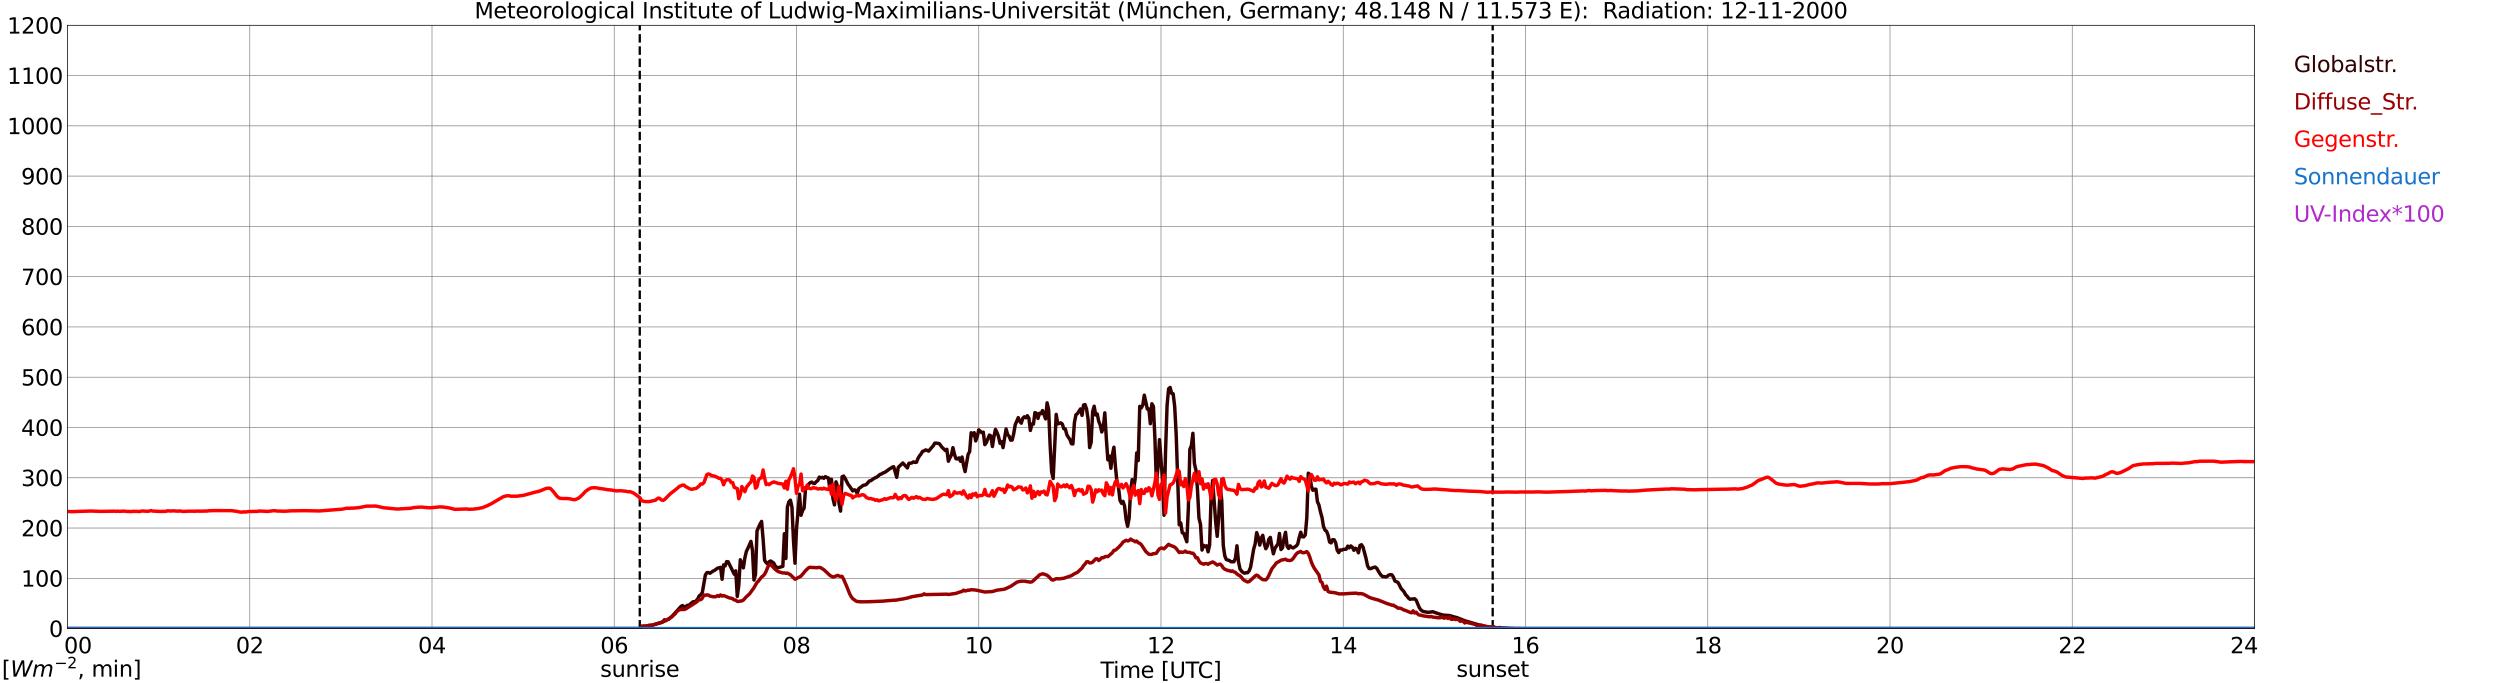 <?xml version="1.0" encoding="utf-8" standalone="no"?>
<!DOCTYPE svg PUBLIC "-//W3C//DTD SVG 1.1//EN"
  "http://www.w3.org/Graphics/SVG/1.1/DTD/svg11.dtd">
<svg xmlns:xlink="http://www.w3.org/1999/xlink" width="1085.4pt" height="296.64pt" viewBox="0 0 1085.4 296.64" xmlns="http://www.w3.org/2000/svg" version="1.1">
 <defs>
  <style type="text/css">*{stroke-linejoin: round; stroke-linecap: butt}</style>
 </defs>
 <g id="figure_1">
  <g id="patch_1">
   <path d="M 0 296.64 
L 1085.4 296.64 
L 1085.4 0 
L 0 0 
z
" style="fill: #ffffff"/>
  </g>
  <g id="axes_1">
   <g id="patch_2">
    <path d="M 29.306 272.909 
L 978.814 272.909 
L 978.814 10.976 
L 29.306 10.976 
z
" style="fill: #ffffff"/>
   </g>
   <g id="patch_3">
    <path d="M 978.814 272.909 
L 978.814 272.909 
L 978.814 10.976 
L 978.814 10.976 
z
" clip-path="url(#p7427ef76e1)" style="fill: #d3d3d3; opacity: 0.25; stroke: #d3d3d3; stroke-linejoin: miter"/>
   </g>
   <g id="matplotlib.axis_1">
    <g id="xtick_1">
     <g id="line2d_1">
      <path d="M 29.306 272.909 
L 29.306 10.976 
" clip-path="url(#p7427ef76e1)" style="fill: none; stroke: #808080; stroke-width: 0.3; stroke-linecap: square"/>
     </g>
     <g id="line2d_2"/>
     <g id="text_1">
      <!--    00 -->
      <g transform="translate(18.733 283.627) scale(0.095 -0.095)">
       <defs>
        <path id="DejaVuSans-20" transform="scale(0.016)"/>
        <path id="DejaVuSans-30" d="M 2034 4250 
Q 1547 4250 1301 3770 
Q 1056 3291 1056 2328 
Q 1056 1369 1301 889 
Q 1547 409 2034 409 
Q 2525 409 2770 889 
Q 3016 1369 3016 2328 
Q 3016 3291 2770 3770 
Q 2525 4250 2034 4250 
z
M 2034 4750 
Q 2819 4750 3233 4129 
Q 3647 3509 3647 2328 
Q 3647 1150 3233 529 
Q 2819 -91 2034 -91 
Q 1250 -91 836 529 
Q 422 1150 422 2328 
Q 422 3509 836 4129 
Q 1250 4750 2034 4750 
z
" transform="scale(0.016)"/>
       </defs>
       <use xlink:href="#DejaVuSans-20"/>
       <use xlink:href="#DejaVuSans-20" transform="translate(31.787 0)"/>
       <use xlink:href="#DejaVuSans-20" transform="translate(63.574 0)"/>
       <use xlink:href="#DejaVuSans-30" transform="translate(95.361 0)"/>
       <use xlink:href="#DejaVuSans-30" transform="translate(158.984 0)"/>
      </g>
     </g>
    </g>
    <g id="xtick_2">
     <g id="line2d_3">
      <path d="M 108.431 272.909 
L 108.431 10.976 
" clip-path="url(#p7427ef76e1)" style="fill: none; stroke: #808080; stroke-width: 0.3; stroke-linecap: square"/>
     </g>
     <g id="line2d_4"/>
     <g id="text_2">
      <!-- 02 -->
      <g transform="translate(102.387 283.627) scale(0.095 -0.095)">
       <defs>
        <path id="DejaVuSans-32" d="M 1228 531 
L 3431 531 
L 3431 0 
L 469 0 
L 469 531 
Q 828 903 1448 1529 
Q 2069 2156 2228 2338 
Q 2531 2678 2651 2914 
Q 2772 3150 2772 3378 
Q 2772 3750 2511 3984 
Q 2250 4219 1831 4219 
Q 1534 4219 1204 4116 
Q 875 4013 500 3803 
L 500 4441 
Q 881 4594 1212 4672 
Q 1544 4750 1819 4750 
Q 2544 4750 2975 4387 
Q 3406 4025 3406 3419 
Q 3406 3131 3298 2873 
Q 3191 2616 2906 2266 
Q 2828 2175 2409 1742 
Q 1991 1309 1228 531 
z
" transform="scale(0.016)"/>
       </defs>
       <use xlink:href="#DejaVuSans-30"/>
       <use xlink:href="#DejaVuSans-32" transform="translate(63.623 0)"/>
      </g>
     </g>
    </g>
    <g id="xtick_3">
     <g id="line2d_5">
      <path d="M 187.557 272.909 
L 187.557 10.976 
" clip-path="url(#p7427ef76e1)" style="fill: none; stroke: #808080; stroke-width: 0.3; stroke-linecap: square"/>
     </g>
     <g id="line2d_6"/>
     <g id="text_3">
      <!-- 04 -->
      <g transform="translate(181.513 283.627) scale(0.095 -0.095)">
       <defs>
        <path id="DejaVuSans-34" d="M 2419 4116 
L 825 1625 
L 2419 1625 
L 2419 4116 
z
M 2253 4666 
L 3047 4666 
L 3047 1625 
L 3713 1625 
L 3713 1100 
L 3047 1100 
L 3047 0 
L 2419 0 
L 2419 1100 
L 313 1100 
L 313 1709 
L 2253 4666 
z
" transform="scale(0.016)"/>
       </defs>
       <use xlink:href="#DejaVuSans-30"/>
       <use xlink:href="#DejaVuSans-34" transform="translate(63.623 0)"/>
      </g>
     </g>
    </g>
    <g id="xtick_4">
     <g id="line2d_7">
      <path d="M 266.683 272.909 
L 266.683 10.976 
" clip-path="url(#p7427ef76e1)" style="fill: none; stroke: #808080; stroke-width: 0.3; stroke-linecap: square"/>
     </g>
     <g id="line2d_8"/>
     <g id="text_4">
      <!-- 06 -->
      <g transform="translate(260.638 283.627) scale(0.095 -0.095)">
       <defs>
        <path id="DejaVuSans-36" d="M 2113 2584 
Q 1688 2584 1439 2293 
Q 1191 2003 1191 1497 
Q 1191 994 1439 701 
Q 1688 409 2113 409 
Q 2538 409 2786 701 
Q 3034 994 3034 1497 
Q 3034 2003 2786 2293 
Q 2538 2584 2113 2584 
z
M 3366 4563 
L 3366 3988 
Q 3128 4100 2886 4159 
Q 2644 4219 2406 4219 
Q 1781 4219 1451 3797 
Q 1122 3375 1075 2522 
Q 1259 2794 1537 2939 
Q 1816 3084 2150 3084 
Q 2853 3084 3261 2657 
Q 3669 2231 3669 1497 
Q 3669 778 3244 343 
Q 2819 -91 2113 -91 
Q 1303 -91 875 529 
Q 447 1150 447 2328 
Q 447 3434 972 4092 
Q 1497 4750 2381 4750 
Q 2619 4750 2861 4703 
Q 3103 4656 3366 4563 
z
" transform="scale(0.016)"/>
       </defs>
       <use xlink:href="#DejaVuSans-30"/>
       <use xlink:href="#DejaVuSans-36" transform="translate(63.623 0)"/>
      </g>
     </g>
    </g>
    <g id="xtick_5">
     <g id="line2d_9">
      <path d="M 345.808 272.909 
L 345.808 10.976 
" clip-path="url(#p7427ef76e1)" style="fill: none; stroke: #808080; stroke-width: 0.3; stroke-linecap: square"/>
     </g>
     <g id="line2d_10"/>
     <g id="text_5">
      <!-- 08 -->
      <g transform="translate(339.764 283.627) scale(0.095 -0.095)">
       <defs>
        <path id="DejaVuSans-38" d="M 2034 2216 
Q 1584 2216 1326 1975 
Q 1069 1734 1069 1313 
Q 1069 891 1326 650 
Q 1584 409 2034 409 
Q 2484 409 2743 651 
Q 3003 894 3003 1313 
Q 3003 1734 2745 1975 
Q 2488 2216 2034 2216 
z
M 1403 2484 
Q 997 2584 770 2862 
Q 544 3141 544 3541 
Q 544 4100 942 4425 
Q 1341 4750 2034 4750 
Q 2731 4750 3128 4425 
Q 3525 4100 3525 3541 
Q 3525 3141 3298 2862 
Q 3072 2584 2669 2484 
Q 3125 2378 3379 2068 
Q 3634 1759 3634 1313 
Q 3634 634 3220 271 
Q 2806 -91 2034 -91 
Q 1263 -91 848 271 
Q 434 634 434 1313 
Q 434 1759 690 2068 
Q 947 2378 1403 2484 
z
M 1172 3481 
Q 1172 3119 1398 2916 
Q 1625 2713 2034 2713 
Q 2441 2713 2670 2916 
Q 2900 3119 2900 3481 
Q 2900 3844 2670 4047 
Q 2441 4250 2034 4250 
Q 1625 4250 1398 4047 
Q 1172 3844 1172 3481 
z
" transform="scale(0.016)"/>
       </defs>
       <use xlink:href="#DejaVuSans-30"/>
       <use xlink:href="#DejaVuSans-38" transform="translate(63.623 0)"/>
      </g>
     </g>
    </g>
    <g id="xtick_6">
     <g id="line2d_11">
      <path d="M 424.934 272.909 
L 424.934 10.976 
" clip-path="url(#p7427ef76e1)" style="fill: none; stroke: #808080; stroke-width: 0.3; stroke-linecap: square"/>
     </g>
     <g id="line2d_12"/>
     <g id="text_6">
      <!-- 10 -->
      <g transform="translate(418.89 283.627) scale(0.095 -0.095)">
       <defs>
        <path id="DejaVuSans-31" d="M 794 531 
L 1825 531 
L 1825 4091 
L 703 3866 
L 703 4441 
L 1819 4666 
L 2450 4666 
L 2450 531 
L 3481 531 
L 3481 0 
L 794 0 
L 794 531 
z
" transform="scale(0.016)"/>
       </defs>
       <use xlink:href="#DejaVuSans-31"/>
       <use xlink:href="#DejaVuSans-30" transform="translate(63.623 0)"/>
      </g>
     </g>
    </g>
    <g id="xtick_7">
     <g id="line2d_13">
      <path d="M 504.06 272.909 
L 504.06 10.976 
" clip-path="url(#p7427ef76e1)" style="fill: none; stroke: #808080; stroke-width: 0.3; stroke-linecap: square"/>
     </g>
     <g id="line2d_14"/>
     <g id="text_7">
      <!-- 12 -->
      <g transform="translate(498.015 283.627) scale(0.095 -0.095)">
       <use xlink:href="#DejaVuSans-31"/>
       <use xlink:href="#DejaVuSans-32" transform="translate(63.623 0)"/>
      </g>
     </g>
    </g>
    <g id="xtick_8">
     <g id="line2d_15">
      <path d="M 583.185 272.909 
L 583.185 10.976 
" clip-path="url(#p7427ef76e1)" style="fill: none; stroke: #808080; stroke-width: 0.3; stroke-linecap: square"/>
     </g>
     <g id="line2d_16"/>
     <g id="text_8">
      <!-- 14 -->
      <g transform="translate(577.141 283.627) scale(0.095 -0.095)">
       <use xlink:href="#DejaVuSans-31"/>
       <use xlink:href="#DejaVuSans-34" transform="translate(63.623 0)"/>
      </g>
     </g>
    </g>
    <g id="xtick_9">
     <g id="line2d_17">
      <path d="M 662.311 272.909 
L 662.311 10.976 
" clip-path="url(#p7427ef76e1)" style="fill: none; stroke: #808080; stroke-width: 0.3; stroke-linecap: square"/>
     </g>
     <g id="line2d_18"/>
     <g id="text_9">
      <!-- 16 -->
      <g transform="translate(656.267 283.627) scale(0.095 -0.095)">
       <use xlink:href="#DejaVuSans-31"/>
       <use xlink:href="#DejaVuSans-36" transform="translate(63.623 0)"/>
      </g>
     </g>
    </g>
    <g id="xtick_10">
     <g id="line2d_19">
      <path d="M 741.437 272.909 
L 741.437 10.976 
" clip-path="url(#p7427ef76e1)" style="fill: none; stroke: #808080; stroke-width: 0.3; stroke-linecap: square"/>
     </g>
     <g id="line2d_20"/>
     <g id="text_10">
      <!-- 18 -->
      <g transform="translate(735.392 283.627) scale(0.095 -0.095)">
       <use xlink:href="#DejaVuSans-31"/>
       <use xlink:href="#DejaVuSans-38" transform="translate(63.623 0)"/>
      </g>
     </g>
    </g>
    <g id="xtick_11">
     <g id="line2d_21">
      <path d="M 820.562 272.909 
L 820.562 10.976 
" clip-path="url(#p7427ef76e1)" style="fill: none; stroke: #808080; stroke-width: 0.3; stroke-linecap: square"/>
     </g>
     <g id="line2d_22"/>
     <g id="text_11">
      <!-- 20 -->
      <g transform="translate(814.518 283.627) scale(0.095 -0.095)">
       <use xlink:href="#DejaVuSans-32"/>
       <use xlink:href="#DejaVuSans-30" transform="translate(63.623 0)"/>
      </g>
     </g>
    </g>
    <g id="xtick_12">
     <g id="line2d_23">
      <path d="M 899.688 272.909 
L 899.688 10.976 
" clip-path="url(#p7427ef76e1)" style="fill: none; stroke: #808080; stroke-width: 0.3; stroke-linecap: square"/>
     </g>
     <g id="line2d_24"/>
     <g id="text_12">
      <!-- 22 -->
      <g transform="translate(893.644 283.627) scale(0.095 -0.095)">
       <use xlink:href="#DejaVuSans-32"/>
       <use xlink:href="#DejaVuSans-32" transform="translate(63.623 0)"/>
      </g>
     </g>
    </g>
    <g id="xtick_13">
     <g id="line2d_25">
      <path d="M 978.814 272.909 
L 978.814 10.976 
" clip-path="url(#p7427ef76e1)" style="fill: none; stroke: #808080; stroke-width: 0.3; stroke-linecap: square"/>
     </g>
     <g id="line2d_26"/>
     <g id="text_13">
      <!-- 24    -->
      <g transform="translate(968.241 283.627) scale(0.095 -0.095)">
       <use xlink:href="#DejaVuSans-32"/>
       <use xlink:href="#DejaVuSans-34" transform="translate(63.623 0)"/>
       <use xlink:href="#DejaVuSans-20" transform="translate(127.246 0)"/>
       <use xlink:href="#DejaVuSans-20" transform="translate(159.033 0)"/>
       <use xlink:href="#DejaVuSans-20" transform="translate(190.82 0)"/>
      </g>
     </g>
    </g>
    <g id="text_14">
     <!-- Time [UTC] -->
     <g transform="translate(477.806 294.322) scale(0.095 -0.095)">
      <defs>
       <path id="DejaVuSans-54" d="M -19 4666 
L 3928 4666 
L 3928 4134 
L 2272 4134 
L 2272 0 
L 1638 0 
L 1638 4134 
L -19 4134 
L -19 4666 
z
" transform="scale(0.016)"/>
       <path id="DejaVuSans-69" d="M 603 3500 
L 1178 3500 
L 1178 0 
L 603 0 
L 603 3500 
z
M 603 4863 
L 1178 4863 
L 1178 4134 
L 603 4134 
L 603 4863 
z
" transform="scale(0.016)"/>
       <path id="DejaVuSans-6d" d="M 3328 2828 
Q 3544 3216 3844 3400 
Q 4144 3584 4550 3584 
Q 5097 3584 5394 3201 
Q 5691 2819 5691 2113 
L 5691 0 
L 5113 0 
L 5113 2094 
Q 5113 2597 4934 2840 
Q 4756 3084 4391 3084 
Q 3944 3084 3684 2787 
Q 3425 2491 3425 1978 
L 3425 0 
L 2847 0 
L 2847 2094 
Q 2847 2600 2669 2842 
Q 2491 3084 2119 3084 
Q 1678 3084 1418 2786 
Q 1159 2488 1159 1978 
L 1159 0 
L 581 0 
L 581 3500 
L 1159 3500 
L 1159 2956 
Q 1356 3278 1631 3431 
Q 1906 3584 2284 3584 
Q 2666 3584 2933 3390 
Q 3200 3197 3328 2828 
z
" transform="scale(0.016)"/>
       <path id="DejaVuSans-65" d="M 3597 1894 
L 3597 1613 
L 953 1613 
Q 991 1019 1311 708 
Q 1631 397 2203 397 
Q 2534 397 2845 478 
Q 3156 559 3463 722 
L 3463 178 
Q 3153 47 2828 -22 
Q 2503 -91 2169 -91 
Q 1331 -91 842 396 
Q 353 884 353 1716 
Q 353 2575 817 3079 
Q 1281 3584 2069 3584 
Q 2775 3584 3186 3129 
Q 3597 2675 3597 1894 
z
M 3022 2063 
Q 3016 2534 2758 2815 
Q 2500 3097 2075 3097 
Q 1594 3097 1305 2825 
Q 1016 2553 972 2059 
L 3022 2063 
z
" transform="scale(0.016)"/>
       <path id="DejaVuSans-5b" d="M 550 4863 
L 1875 4863 
L 1875 4416 
L 1125 4416 
L 1125 -397 
L 1875 -397 
L 1875 -844 
L 550 -844 
L 550 4863 
z
" transform="scale(0.016)"/>
       <path id="DejaVuSans-55" d="M 556 4666 
L 1191 4666 
L 1191 1831 
Q 1191 1081 1462 751 
Q 1734 422 2344 422 
Q 2950 422 3222 751 
Q 3494 1081 3494 1831 
L 3494 4666 
L 4128 4666 
L 4128 1753 
Q 4128 841 3676 375 
Q 3225 -91 2344 -91 
Q 1459 -91 1007 375 
Q 556 841 556 1753 
L 556 4666 
z
" transform="scale(0.016)"/>
       <path id="DejaVuSans-43" d="M 4122 4306 
L 4122 3641 
Q 3803 3938 3442 4084 
Q 3081 4231 2675 4231 
Q 1875 4231 1450 3742 
Q 1025 3253 1025 2328 
Q 1025 1406 1450 917 
Q 1875 428 2675 428 
Q 3081 428 3442 575 
Q 3803 722 4122 1019 
L 4122 359 
Q 3791 134 3420 21 
Q 3050 -91 2638 -91 
Q 1578 -91 968 557 
Q 359 1206 359 2328 
Q 359 3453 968 4101 
Q 1578 4750 2638 4750 
Q 3056 4750 3426 4639 
Q 3797 4528 4122 4306 
z
" transform="scale(0.016)"/>
       <path id="DejaVuSans-5d" d="M 1947 4863 
L 1947 -844 
L 622 -844 
L 622 -397 
L 1369 -397 
L 1369 4416 
L 622 4416 
L 622 4863 
L 1947 4863 
z
" transform="scale(0.016)"/>
      </defs>
      <use xlink:href="#DejaVuSans-54"/>
      <use xlink:href="#DejaVuSans-69" transform="translate(57.959 0)"/>
      <use xlink:href="#DejaVuSans-6d" transform="translate(85.742 0)"/>
      <use xlink:href="#DejaVuSans-65" transform="translate(183.154 0)"/>
      <use xlink:href="#DejaVuSans-20" transform="translate(244.678 0)"/>
      <use xlink:href="#DejaVuSans-5b" transform="translate(276.465 0)"/>
      <use xlink:href="#DejaVuSans-55" transform="translate(315.479 0)"/>
      <use xlink:href="#DejaVuSans-54" transform="translate(388.672 0)"/>
      <use xlink:href="#DejaVuSans-43" transform="translate(443.881 0)"/>
      <use xlink:href="#DejaVuSans-5d" transform="translate(513.705 0)"/>
     </g>
    </g>
   </g>
   <g id="matplotlib.axis_2">
    <g id="ytick_1">
     <g id="line2d_27">
      <path d="M 29.306 272.909 
L 978.814 272.909 
" clip-path="url(#p7427ef76e1)" style="fill: none; stroke: #808080; stroke-width: 0.3; stroke-linecap: square"/>
     </g>
     <g id="line2d_28"/>
     <g id="text_15">
      <!-- 0 -->
      <g transform="translate(21.261 276.518) scale(0.095 -0.095)">
       <use xlink:href="#DejaVuSans-30"/>
      </g>
     </g>
    </g>
    <g id="ytick_2">
     <g id="line2d_29">
      <path d="M 29.306 251.081 
L 978.814 251.081 
" clip-path="url(#p7427ef76e1)" style="fill: none; stroke: #808080; stroke-width: 0.3; stroke-linecap: square"/>
     </g>
     <g id="line2d_30"/>
     <g id="text_16">
      <!-- 100 -->
      <g transform="translate(9.173 254.69) scale(0.095 -0.095)">
       <use xlink:href="#DejaVuSans-31"/>
       <use xlink:href="#DejaVuSans-30" transform="translate(63.623 0)"/>
       <use xlink:href="#DejaVuSans-30" transform="translate(127.246 0)"/>
      </g>
     </g>
    </g>
    <g id="ytick_3">
     <g id="line2d_31">
      <path d="M 29.306 229.253 
L 978.814 229.253 
" clip-path="url(#p7427ef76e1)" style="fill: none; stroke: #808080; stroke-width: 0.3; stroke-linecap: square"/>
     </g>
     <g id="line2d_32"/>
     <g id="text_17">
      <!-- 200 -->
      <g transform="translate(9.173 232.863) scale(0.095 -0.095)">
       <use xlink:href="#DejaVuSans-32"/>
       <use xlink:href="#DejaVuSans-30" transform="translate(63.623 0)"/>
       <use xlink:href="#DejaVuSans-30" transform="translate(127.246 0)"/>
      </g>
     </g>
    </g>
    <g id="ytick_4">
     <g id="line2d_33">
      <path d="M 29.306 207.426 
L 978.814 207.426 
" clip-path="url(#p7427ef76e1)" style="fill: none; stroke: #808080; stroke-width: 0.3; stroke-linecap: square"/>
     </g>
     <g id="line2d_34"/>
     <g id="text_18">
      <!-- 300 -->
      <g transform="translate(9.173 211.035) scale(0.095 -0.095)">
       <defs>
        <path id="DejaVuSans-33" d="M 2597 2516 
Q 3050 2419 3304 2112 
Q 3559 1806 3559 1356 
Q 3559 666 3084 287 
Q 2609 -91 1734 -91 
Q 1441 -91 1130 -33 
Q 819 25 488 141 
L 488 750 
Q 750 597 1062 519 
Q 1375 441 1716 441 
Q 2309 441 2620 675 
Q 2931 909 2931 1356 
Q 2931 1769 2642 2001 
Q 2353 2234 1838 2234 
L 1294 2234 
L 1294 2753 
L 1863 2753 
Q 2328 2753 2575 2939 
Q 2822 3125 2822 3475 
Q 2822 3834 2567 4026 
Q 2313 4219 1838 4219 
Q 1578 4219 1281 4162 
Q 984 4106 628 3988 
L 628 4550 
Q 988 4650 1302 4700 
Q 1616 4750 1894 4750 
Q 2613 4750 3031 4423 
Q 3450 4097 3450 3541 
Q 3450 3153 3228 2886 
Q 3006 2619 2597 2516 
z
" transform="scale(0.016)"/>
       </defs>
       <use xlink:href="#DejaVuSans-33"/>
       <use xlink:href="#DejaVuSans-30" transform="translate(63.623 0)"/>
       <use xlink:href="#DejaVuSans-30" transform="translate(127.246 0)"/>
      </g>
     </g>
    </g>
    <g id="ytick_5">
     <g id="line2d_35">
      <path d="M 29.306 185.598 
L 978.814 185.598 
" clip-path="url(#p7427ef76e1)" style="fill: none; stroke: #808080; stroke-width: 0.3; stroke-linecap: square"/>
     </g>
     <g id="line2d_36"/>
     <g id="text_19">
      <!-- 400 -->
      <g transform="translate(9.173 189.207) scale(0.095 -0.095)">
       <use xlink:href="#DejaVuSans-34"/>
       <use xlink:href="#DejaVuSans-30" transform="translate(63.623 0)"/>
       <use xlink:href="#DejaVuSans-30" transform="translate(127.246 0)"/>
      </g>
     </g>
    </g>
    <g id="ytick_6">
     <g id="line2d_37">
      <path d="M 29.306 163.77 
L 978.814 163.77 
" clip-path="url(#p7427ef76e1)" style="fill: none; stroke: #808080; stroke-width: 0.3; stroke-linecap: square"/>
     </g>
     <g id="line2d_38"/>
     <g id="text_20">
      <!-- 500 -->
      <g transform="translate(9.173 167.379) scale(0.095 -0.095)">
       <defs>
        <path id="DejaVuSans-35" d="M 691 4666 
L 3169 4666 
L 3169 4134 
L 1269 4134 
L 1269 2991 
Q 1406 3038 1543 3061 
Q 1681 3084 1819 3084 
Q 2600 3084 3056 2656 
Q 3513 2228 3513 1497 
Q 3513 744 3044 326 
Q 2575 -91 1722 -91 
Q 1428 -91 1123 -41 
Q 819 9 494 109 
L 494 744 
Q 775 591 1075 516 
Q 1375 441 1709 441 
Q 2250 441 2565 725 
Q 2881 1009 2881 1497 
Q 2881 1984 2565 2268 
Q 2250 2553 1709 2553 
Q 1456 2553 1204 2497 
Q 953 2441 691 2322 
L 691 4666 
z
" transform="scale(0.016)"/>
       </defs>
       <use xlink:href="#DejaVuSans-35"/>
       <use xlink:href="#DejaVuSans-30" transform="translate(63.623 0)"/>
       <use xlink:href="#DejaVuSans-30" transform="translate(127.246 0)"/>
      </g>
     </g>
    </g>
    <g id="ytick_7">
     <g id="line2d_39">
      <path d="M 29.306 141.942 
L 978.814 141.942 
" clip-path="url(#p7427ef76e1)" style="fill: none; stroke: #808080; stroke-width: 0.3; stroke-linecap: square"/>
     </g>
     <g id="line2d_40"/>
     <g id="text_21">
      <!-- 600 -->
      <g transform="translate(9.173 145.551) scale(0.095 -0.095)">
       <use xlink:href="#DejaVuSans-36"/>
       <use xlink:href="#DejaVuSans-30" transform="translate(63.623 0)"/>
       <use xlink:href="#DejaVuSans-30" transform="translate(127.246 0)"/>
      </g>
     </g>
    </g>
    <g id="ytick_8">
     <g id="line2d_41">
      <path d="M 29.306 120.114 
L 978.814 120.114 
" clip-path="url(#p7427ef76e1)" style="fill: none; stroke: #808080; stroke-width: 0.3; stroke-linecap: square"/>
     </g>
     <g id="line2d_42"/>
     <g id="text_22">
      <!-- 700 -->
      <g transform="translate(9.173 123.724) scale(0.095 -0.095)">
       <defs>
        <path id="DejaVuSans-37" d="M 525 4666 
L 3525 4666 
L 3525 4397 
L 1831 0 
L 1172 0 
L 2766 4134 
L 525 4134 
L 525 4666 
z
" transform="scale(0.016)"/>
       </defs>
       <use xlink:href="#DejaVuSans-37"/>
       <use xlink:href="#DejaVuSans-30" transform="translate(63.623 0)"/>
       <use xlink:href="#DejaVuSans-30" transform="translate(127.246 0)"/>
      </g>
     </g>
    </g>
    <g id="ytick_9">
     <g id="line2d_43">
      <path d="M 29.306 98.287 
L 978.814 98.287 
" clip-path="url(#p7427ef76e1)" style="fill: none; stroke: #808080; stroke-width: 0.3; stroke-linecap: square"/>
     </g>
     <g id="line2d_44"/>
     <g id="text_23">
      <!-- 800 -->
      <g transform="translate(9.173 101.896) scale(0.095 -0.095)">
       <use xlink:href="#DejaVuSans-38"/>
       <use xlink:href="#DejaVuSans-30" transform="translate(63.623 0)"/>
       <use xlink:href="#DejaVuSans-30" transform="translate(127.246 0)"/>
      </g>
     </g>
    </g>
    <g id="ytick_10">
     <g id="line2d_45">
      <path d="M 29.306 76.459 
L 978.814 76.459 
" clip-path="url(#p7427ef76e1)" style="fill: none; stroke: #808080; stroke-width: 0.3; stroke-linecap: square"/>
     </g>
     <g id="line2d_46"/>
     <g id="text_24">
      <!-- 900 -->
      <g transform="translate(9.173 80.068) scale(0.095 -0.095)">
       <defs>
        <path id="DejaVuSans-39" d="M 703 97 
L 703 672 
Q 941 559 1184 500 
Q 1428 441 1663 441 
Q 2288 441 2617 861 
Q 2947 1281 2994 2138 
Q 2813 1869 2534 1725 
Q 2256 1581 1919 1581 
Q 1219 1581 811 2004 
Q 403 2428 403 3163 
Q 403 3881 828 4315 
Q 1253 4750 1959 4750 
Q 2769 4750 3195 4129 
Q 3622 3509 3622 2328 
Q 3622 1225 3098 567 
Q 2575 -91 1691 -91 
Q 1453 -91 1209 -44 
Q 966 3 703 97 
z
M 1959 2075 
Q 2384 2075 2632 2365 
Q 2881 2656 2881 3163 
Q 2881 3666 2632 3958 
Q 2384 4250 1959 4250 
Q 1534 4250 1286 3958 
Q 1038 3666 1038 3163 
Q 1038 2656 1286 2365 
Q 1534 2075 1959 2075 
z
" transform="scale(0.016)"/>
       </defs>
       <use xlink:href="#DejaVuSans-39"/>
       <use xlink:href="#DejaVuSans-30" transform="translate(63.623 0)"/>
       <use xlink:href="#DejaVuSans-30" transform="translate(127.246 0)"/>
      </g>
     </g>
    </g>
    <g id="ytick_11">
     <g id="line2d_47">
      <path d="M 29.306 54.631 
L 978.814 54.631 
" clip-path="url(#p7427ef76e1)" style="fill: none; stroke: #808080; stroke-width: 0.3; stroke-linecap: square"/>
     </g>
     <g id="line2d_48"/>
     <g id="text_25">
      <!-- 1000 -->
      <g transform="translate(3.128 58.24) scale(0.095 -0.095)">
       <use xlink:href="#DejaVuSans-31"/>
       <use xlink:href="#DejaVuSans-30" transform="translate(63.623 0)"/>
       <use xlink:href="#DejaVuSans-30" transform="translate(127.246 0)"/>
       <use xlink:href="#DejaVuSans-30" transform="translate(190.869 0)"/>
      </g>
     </g>
    </g>
    <g id="ytick_12">
     <g id="line2d_49">
      <path d="M 29.306 32.803 
L 978.814 32.803 
" clip-path="url(#p7427ef76e1)" style="fill: none; stroke: #808080; stroke-width: 0.3; stroke-linecap: square"/>
     </g>
     <g id="line2d_50"/>
     <g id="text_26">
      <!-- 1100 -->
      <g transform="translate(3.128 36.413) scale(0.095 -0.095)">
       <use xlink:href="#DejaVuSans-31"/>
       <use xlink:href="#DejaVuSans-31" transform="translate(63.623 0)"/>
       <use xlink:href="#DejaVuSans-30" transform="translate(127.246 0)"/>
       <use xlink:href="#DejaVuSans-30" transform="translate(190.869 0)"/>
      </g>
     </g>
    </g>
    <g id="ytick_13">
     <g id="line2d_51">
      <path d="M 29.306 10.976 
L 978.814 10.976 
" clip-path="url(#p7427ef76e1)" style="fill: none; stroke: #808080; stroke-width: 0.3; stroke-linecap: square"/>
     </g>
     <g id="line2d_52"/>
     <g id="text_27">
      <!-- 1200 -->
      <g transform="translate(3.128 14.585) scale(0.095 -0.095)">
       <use xlink:href="#DejaVuSans-31"/>
       <use xlink:href="#DejaVuSans-32" transform="translate(63.623 0)"/>
       <use xlink:href="#DejaVuSans-30" transform="translate(127.246 0)"/>
       <use xlink:href="#DejaVuSans-30" transform="translate(190.869 0)"/>
      </g>
     </g>
    </g>
   </g>
   <g id="line2d_53">
    <path d="M 277.76 272.909 
L 277.76 10.976 
" clip-path="url(#p7427ef76e1)" style="fill: none; stroke-dasharray: 3.7,1.6; stroke-dashoffset: 0; stroke: #000000"/>
   </g>
   <g id="line2d_54">
    <path d="M 648.068 272.909 
L 648.068 10.976 
" clip-path="url(#p7427ef76e1)" style="fill: none; stroke-dasharray: 3.7,1.6; stroke-dashoffset: 0; stroke: #000000"/>
   </g>
   <g id="line2d_55">
    <path d="M 29.306 272.909 
L 277.892 272.909 
L 278.552 271.922 
L 281.849 271.71 
L 283.827 271.224 
L 287.783 269.964 
L 290.42 268.685 
L 291.739 267.637 
L 293.058 266.168 
L 295.036 263.968 
L 295.696 263.261 
L 296.355 262.907 
L 297.014 263.484 
L 297.674 263.525 
L 298.333 262.84 
L 298.992 262.859 
L 300.311 261.722 
L 300.971 261.235 
L 301.63 261.338 
L 302.289 260.777 
L 302.949 259.98 
L 303.608 258.657 
L 304.267 258.23 
L 304.927 257.191 
L 306.246 249.608 
L 306.905 248.628 
L 307.564 248.558 
L 308.224 248.883 
L 309.543 247.964 
L 310.202 247.643 
L 311.521 246.694 
L 312.839 246.32 
L 313.499 251.485 
L 314.158 245.255 
L 314.818 245.703 
L 315.477 243.83 
L 316.136 243.902 
L 318.774 249.296 
L 319.433 247.84 
L 320.093 258.954 
L 320.752 254.148 
L 321.411 243.044 
L 322.071 244.642 
L 322.73 246.543 
L 323.39 242.217 
L 324.049 239.377 
L 324.708 238.032 
L 326.027 235.046 
L 326.686 238.86 
L 327.346 251.814 
L 328.005 249.444 
L 328.665 230.467 
L 329.983 227.535 
L 330.643 226.379 
L 331.302 233.97 
L 331.961 243.308 
L 332.621 244.262 
L 333.28 244.847 
L 333.94 243.863 
L 334.599 243.553 
L 335.918 244.441 
L 336.577 245.749 
L 337.236 246.329 
L 337.896 246.467 
L 339.874 245.873 
L 340.533 231.72 
L 341.193 242.477 
L 341.852 220.147 
L 342.512 217.835 
L 343.171 217.154 
L 343.83 220.142 
L 344.49 234.555 
L 345.149 244.524 
L 345.808 229.699 
L 347.127 214.55 
L 347.787 223.705 
L 348.446 221.642 
L 349.105 220.62 
L 349.765 211.658 
L 350.424 211.891 
L 351.083 210.206 
L 351.743 209.589 
L 352.402 209.296 
L 353.062 209.787 
L 353.721 209.894 
L 354.38 209.13 
L 355.04 208.659 
L 355.699 207.144 
L 356.359 207.482 
L 357.018 207.236 
L 357.677 207.661 
L 358.337 206.93 
L 358.996 207.347 
L 359.655 207.5 
L 360.315 212.428 
L 360.974 208.083 
L 361.634 216.445 
L 362.293 219.186 
L 362.952 209.198 
L 363.612 211.071 
L 364.271 218.566 
L 364.93 221.902 
L 365.59 207.004 
L 366.249 206.686 
L 366.909 207.692 
L 368.227 210.305 
L 368.887 211.119 
L 370.206 213.14 
L 370.865 212.671 
L 371.524 212.854 
L 372.184 214.351 
L 372.843 212.162 
L 374.821 210.682 
L 375.481 210.597 
L 376.14 210.305 
L 377.459 208.803 
L 378.118 208.681 
L 379.437 207.707 
L 380.756 207.078 
L 382.074 205.967 
L 382.734 205.782 
L 383.393 205.315 
L 384.053 205.136 
L 385.371 204.221 
L 386.031 203.691 
L 386.69 203.328 
L 387.349 202.831 
L 388.009 202.632 
L 389.328 207.214 
L 389.987 202.896 
L 391.965 201.006 
L 393.943 203.169 
L 394.603 201.143 
L 395.262 201.119 
L 395.921 200.96 
L 396.581 200.521 
L 397.24 200.764 
L 397.899 200.681 
L 398.559 199.02 
L 399.218 197.909 
L 399.878 197.088 
L 400.537 195.964 
L 401.196 195.756 
L 401.856 195.333 
L 402.515 195.532 
L 403.175 195.863 
L 404.493 194.276 
L 405.153 193.589 
L 405.812 192.412 
L 406.471 192.382 
L 407.79 192.598 
L 409.109 194.346 
L 409.768 194.907 
L 410.428 195.621 
L 411.087 195.075 
L 411.746 200.242 
L 412.406 198.76 
L 413.065 197.568 
L 413.725 194.364 
L 414.384 197.214 
L 415.043 199.153 
L 415.703 199.242 
L 416.362 198.812 
L 417.022 200.262 
L 417.681 198.422 
L 418.34 202.084 
L 419 204.745 
L 420.318 197.249 
L 420.978 196.097 
L 421.637 187.879 
L 422.297 189.029 
L 422.956 187.859 
L 423.615 191.421 
L 424.275 189.577 
L 424.934 186.619 
L 426.253 187.863 
L 426.912 187.639 
L 427.572 193.045 
L 428.231 192.146 
L 429.55 188.896 
L 430.209 189.308 
L 430.869 193.864 
L 431.528 189.594 
L 432.187 186.44 
L 432.847 187.77 
L 433.506 189.463 
L 434.165 192.48 
L 434.825 191.712 
L 435.484 194.333 
L 436.803 186.242 
L 437.462 188.651 
L 438.122 189.396 
L 438.781 191.101 
L 439.44 191.05 
L 440.1 188.355 
L 440.759 184.441 
L 442.078 181.335 
L 442.737 182.93 
L 443.397 183.716 
L 444.056 181.588 
L 444.716 180.972 
L 445.375 181.394 
L 446.034 180.49 
L 446.694 181.549 
L 447.353 186.873 
L 448.012 184.081 
L 448.672 184.129 
L 449.331 179.132 
L 449.991 179.447 
L 450.65 181.664 
L 451.309 179.427 
L 451.969 179.58 
L 452.628 178.253 
L 453.947 181.863 
L 454.606 174.909 
L 455.266 177.781 
L 455.925 193.314 
L 456.584 204.885 
L 457.244 207.742 
L 458.563 179.918 
L 459.222 184.05 
L 460.541 183.59 
L 461.2 184.081 
L 461.859 186.159 
L 462.519 186.22 
L 463.178 188.717 
L 463.838 189.859 
L 464.497 190.751 
L 465.156 192.631 
L 465.816 192.744 
L 466.475 183.395 
L 467.134 180.082 
L 467.794 179.571 
L 469.113 177.545 
L 469.772 180.35 
L 470.431 175.841 
L 471.091 175.655 
L 471.75 177.633 
L 472.409 182.094 
L 473.069 194.329 
L 473.728 192.063 
L 474.388 178.696 
L 475.047 176.367 
L 475.706 180.176 
L 476.366 179.737 
L 477.025 182.939 
L 477.685 184.519 
L 478.344 187.54 
L 479.003 185.724 
L 479.663 179.242 
L 480.322 190.389 
L 480.981 199.648 
L 481.641 198 
L 482.3 203.302 
L 482.96 197.356 
L 483.619 194.174 
L 484.278 202.595 
L 484.938 209.29 
L 485.597 211.461 
L 486.256 217.235 
L 486.916 218.499 
L 487.575 217.669 
L 488.235 219.697 
L 488.894 225.486 
L 489.553 228.505 
L 490.213 225.032 
L 490.872 212.992 
L 491.532 208.246 
L 492.191 212.005 
L 492.85 207.862 
L 493.51 196.643 
L 494.169 199.967 
L 494.828 176.419 
L 495.488 177.12 
L 496.147 175.871 
L 496.807 171.569 
L 498.125 177.58 
L 498.785 177.526 
L 499.444 183.963 
L 500.103 175.295 
L 500.763 176.485 
L 501.422 190.511 
L 502.082 210.355 
L 502.741 202.761 
L 503.4 190.882 
L 504.719 208.379 
L 505.379 223.689 
L 506.038 195.883 
L 506.697 176.046 
L 507.357 168.814 
L 508.016 168.216 
L 508.675 170.796 
L 509.335 170.96 
L 509.994 176.4 
L 510.654 188.682 
L 511.972 227.826 
L 512.632 227.057 
L 513.291 231.296 
L 513.95 231.571 
L 515.269 235.21 
L 515.929 220.78 
L 516.588 195.034 
L 517.247 193.528 
L 517.907 188.128 
L 518.566 201.281 
L 519.226 204.073 
L 519.885 212.389 
L 520.544 224.923 
L 521.204 227.634 
L 521.863 238.809 
L 522.522 236.76 
L 523.182 237.273 
L 523.841 236.956 
L 524.501 239.567 
L 525.16 236.644 
L 525.819 215.342 
L 526.479 208.595 
L 527.797 226.597 
L 528.457 232.853 
L 529.116 224.449 
L 529.776 211.876 
L 530.435 217.309 
L 531.094 236.81 
L 531.754 241.37 
L 532.413 242.941 
L 533.732 243.352 
L 534.391 243.88 
L 535.71 243.889 
L 536.369 242.418 
L 537.029 236.963 
L 537.688 243.743 
L 538.348 247.012 
L 539.007 247.931 
L 539.666 248.534 
L 540.326 248.855 
L 540.985 248.647 
L 541.644 248.658 
L 542.304 247.903 
L 542.963 246.216 
L 544.282 238.445 
L 544.941 236.129 
L 545.601 231.246 
L 546.26 233.165 
L 546.919 236.666 
L 547.579 233.715 
L 548.238 232.412 
L 548.898 236.009 
L 549.557 238.224 
L 550.216 237.1 
L 550.876 234.106 
L 551.535 233.32 
L 552.195 237.325 
L 552.854 240.431 
L 553.513 238.094 
L 554.832 236.118 
L 555.491 231.608 
L 556.151 238.58 
L 556.81 237.821 
L 557.47 233.778 
L 558.129 231.111 
L 558.788 237.148 
L 559.448 238.107 
L 560.107 236.987 
L 560.766 237.64 
L 561.426 237.895 
L 562.745 237.074 
L 563.404 236.269 
L 564.063 233.403 
L 564.723 231.069 
L 565.382 233.051 
L 566.042 233.08 
L 566.701 232.239 
L 567.36 224.855 
L 568.02 205.444 
L 568.679 206.042 
L 569.338 211.112 
L 569.998 212.858 
L 570.657 212.428 
L 571.317 212.387 
L 571.976 217.802 
L 572.635 219.287 
L 573.295 222.262 
L 573.954 224.608 
L 574.613 228.607 
L 575.273 230.153 
L 575.932 230.644 
L 576.592 232.331 
L 577.251 235.324 
L 577.91 235.699 
L 578.57 234.298 
L 579.229 234.348 
L 579.889 235.603 
L 580.548 238.864 
L 581.207 239.912 
L 581.867 238.746 
L 582.526 238.86 
L 583.185 238.537 
L 584.504 238.417 
L 585.164 237.109 
L 585.823 237.832 
L 586.482 237.028 
L 587.142 237.581 
L 587.801 238.908 
L 588.46 238.021 
L 589.12 238.401 
L 589.779 239.984 
L 590.439 236.817 
L 591.098 236.496 
L 591.757 237.495 
L 593.076 242.442 
L 593.736 245.626 
L 594.395 246.818 
L 595.054 246.875 
L 596.373 246.371 
L 597.032 246.203 
L 597.692 246.707 
L 599.011 248.935 
L 599.67 249.815 
L 600.329 250.345 
L 600.989 250.324 
L 601.648 250.522 
L 602.307 250.201 
L 602.967 249.664 
L 603.626 249.488 
L 604.286 249.562 
L 604.945 250.505 
L 605.604 252.255 
L 606.923 252.853 
L 607.582 254.006 
L 608.242 255.42 
L 609.561 256.913 
L 610.22 258.142 
L 610.879 258.806 
L 611.539 259.701 
L 612.198 260.196 
L 612.858 260.054 
L 613.517 260.072 
L 614.176 259.963 
L 614.836 260.535 
L 616.154 263.717 
L 616.814 264.702 
L 617.473 265.269 
L 618.133 265.538 
L 620.111 265.858 
L 622.089 265.59 
L 623.408 266.075 
L 624.726 266.529 
L 626.705 267.068 
L 628.683 267.19 
L 629.342 267.258 
L 631.32 267.825 
L 632.639 268.174 
L 635.936 269.499 
L 643.189 271.628 
L 646.486 272.237 
L 649.123 272.492 
L 655.717 272.852 
L 661.652 272.909 
L 978.154 272.909 
L 978.154 272.909 
" clip-path="url(#p7427ef76e1)" style="fill: none; stroke: #330000; stroke-width: 1.5; stroke-linecap: square"/>
   </g>
   <g id="line2d_56">
    <path d="M 29.306 272.909 
L 277.892 272.909 
L 278.552 271.953 
L 281.189 271.8 
L 281.849 271.405 
L 282.508 271.481 
L 283.167 271.438 
L 287.124 270.311 
L 287.783 269.98 
L 288.442 269.037 
L 289.102 269.458 
L 289.761 268.956 
L 290.42 268.77 
L 291.08 268.177 
L 291.739 267.749 
L 292.399 267.009 
L 293.058 266.55 
L 293.717 265.625 
L 294.377 265.051 
L 295.036 264.734 
L 295.696 264.595 
L 297.014 264.612 
L 297.674 264.4 
L 302.289 261.447 
L 303.608 260.338 
L 304.267 260.325 
L 304.927 259.716 
L 305.586 258.326 
L 306.246 258.465 
L 306.905 258.256 
L 307.564 258.367 
L 308.224 258.784 
L 309.543 259.063 
L 310.202 259.111 
L 310.861 259.042 
L 311.521 258.577 
L 312.18 258.922 
L 312.839 258.282 
L 313.499 258.791 
L 314.158 258.561 
L 316.796 259.642 
L 317.455 259.699 
L 318.114 259.978 
L 318.774 260.465 
L 319.433 260.567 
L 320.093 261.107 
L 320.752 261.122 
L 321.411 260.949 
L 322.071 260.899 
L 322.73 260.539 
L 324.049 259.074 
L 325.368 257.896 
L 326.686 256.099 
L 327.346 255.154 
L 328.665 252.851 
L 329.324 252.251 
L 330.643 250.507 
L 331.302 250.033 
L 331.961 249.309 
L 332.621 248.032 
L 333.28 246.377 
L 333.94 245.122 
L 334.599 245.098 
L 336.577 247.22 
L 337.896 248.187 
L 339.874 248.754 
L 340.533 248.713 
L 341.193 248.922 
L 341.852 248.807 
L 343.171 249.542 
L 345.149 251.487 
L 347.127 250.479 
L 347.787 250.088 
L 349.765 247.739 
L 351.083 246.482 
L 351.743 246.27 
L 352.402 246.384 
L 353.721 246.395 
L 354.38 246.495 
L 355.699 246.312 
L 356.359 246.51 
L 357.677 247.346 
L 358.996 248.56 
L 360.315 249.813 
L 361.634 250.54 
L 362.293 250.359 
L 363.612 249.813 
L 364.93 250.304 
L 365.59 250.225 
L 366.249 251.456 
L 367.568 254.484 
L 368.887 257.802 
L 369.546 259.011 
L 370.206 259.884 
L 371.524 260.875 
L 372.184 261.157 
L 373.502 261.277 
L 376.799 261.257 
L 383.393 260.991 
L 385.371 260.799 
L 387.349 260.644 
L 388.668 260.554 
L 389.328 260.526 
L 389.987 260.345 
L 391.965 260.057 
L 393.943 259.644 
L 395.921 259.072 
L 397.24 258.839 
L 399.878 258.424 
L 400.537 258.306 
L 401.196 257.821 
L 401.856 258.158 
L 411.087 257.968 
L 411.746 258.096 
L 415.043 257.627 
L 416.362 257.147 
L 417.681 256.78 
L 418.34 256.224 
L 419 256.586 
L 420.318 256.23 
L 420.978 256.23 
L 421.637 256.012 
L 423.615 256.167 
L 425.593 256.595 
L 426.912 256.878 
L 427.572 257.025 
L 430.869 256.826 
L 432.847 256.23 
L 436.144 255.794 
L 438.781 254.584 
L 441.419 252.814 
L 442.078 252.554 
L 443.397 252.325 
L 444.716 252.319 
L 447.353 252.74 
L 448.012 252.598 
L 448.672 252.103 
L 449.991 250.832 
L 450.65 250.287 
L 451.309 249.573 
L 452.628 249.134 
L 453.287 249.252 
L 454.606 249.767 
L 455.266 250.287 
L 456.584 251.697 
L 457.244 251.852 
L 458.563 251.238 
L 459.881 251.321 
L 461.859 251.053 
L 465.156 249.931 
L 466.475 249.108 
L 467.794 248.484 
L 469.772 246.633 
L 470.431 245.548 
L 471.091 244.871 
L 471.75 243.906 
L 472.409 243.882 
L 473.069 244.41 
L 473.728 244.358 
L 474.388 244.035 
L 475.706 242.634 
L 476.366 242.608 
L 477.025 243.356 
L 477.685 242.819 
L 478.344 242.134 
L 479.003 242.173 
L 479.663 241.741 
L 480.322 241.59 
L 480.981 241.669 
L 482.96 239.938 
L 483.619 238.945 
L 484.278 238.829 
L 485.597 237.664 
L 486.916 236.262 
L 487.575 235.343 
L 488.894 234.571 
L 489.553 234.861 
L 490.213 234.691 
L 490.872 234.036 
L 491.532 234.525 
L 492.191 234.736 
L 492.85 235.228 
L 493.51 234.909 
L 494.169 235.644 
L 494.828 235.867 
L 495.488 236.456 
L 497.466 239.438 
L 498.785 240.634 
L 499.444 240.717 
L 500.103 240.682 
L 500.763 240.357 
L 501.422 240.348 
L 502.082 240.167 
L 502.741 239.091 
L 503.4 238.305 
L 504.06 237.932 
L 504.719 238.013 
L 505.379 238.281 
L 507.357 236.319 
L 508.016 236.725 
L 509.335 237.212 
L 509.994 237.535 
L 510.654 238.126 
L 511.972 239.877 
L 512.632 239.626 
L 513.291 239.809 
L 513.95 239.687 
L 514.61 239.255 
L 515.269 239.772 
L 516.588 239.827 
L 517.247 240.169 
L 517.907 240.167 
L 518.566 240.903 
L 519.226 242.173 
L 519.885 242.14 
L 520.544 243.57 
L 521.204 244.384 
L 522.522 244.943 
L 523.182 244.701 
L 523.841 244.683 
L 524.501 244.974 
L 525.16 244.517 
L 525.819 244.31 
L 526.479 243.963 
L 527.138 244.301 
L 528.457 245.345 
L 529.116 245.022 
L 529.776 244.917 
L 530.435 245.546 
L 531.094 246.606 
L 531.754 247.106 
L 533.073 247.691 
L 533.732 247.717 
L 534.391 248.075 
L 535.051 247.857 
L 535.71 248.287 
L 536.369 248.514 
L 537.029 249.191 
L 537.688 249.656 
L 538.348 249.972 
L 539.007 250.638 
L 539.666 251.546 
L 540.326 252.05 
L 541.644 252.668 
L 542.304 252.493 
L 543.623 251.323 
L 544.941 250.042 
L 545.601 249.695 
L 546.26 250.027 
L 546.919 250.714 
L 548.238 251.662 
L 549.557 251.747 
L 550.216 251.083 
L 550.876 249.861 
L 552.195 246.942 
L 553.513 245.284 
L 554.173 244.378 
L 555.491 243.681 
L 556.151 243.225 
L 558.129 242.791 
L 558.788 243.234 
L 560.107 243.376 
L 560.766 243.14 
L 561.426 242.47 
L 562.745 240.56 
L 563.404 239.966 
L 564.723 239.412 
L 565.382 239.942 
L 566.042 239.977 
L 566.701 239.803 
L 567.36 239.482 
L 568.02 240.292 
L 568.679 241.937 
L 569.338 244.042 
L 569.998 245.57 
L 570.657 246.794 
L 572.635 249.61 
L 573.295 252.382 
L 573.954 252.838 
L 574.613 254.938 
L 575.273 255.918 
L 575.932 254.477 
L 576.592 256.778 
L 577.251 257.084 
L 578.57 257.228 
L 579.889 257.415 
L 581.207 257.817 
L 583.185 257.845 
L 586.482 257.616 
L 588.46 257.529 
L 589.12 257.573 
L 589.779 257.815 
L 590.439 257.68 
L 591.757 257.893 
L 593.076 258.542 
L 594.395 259.304 
L 595.714 259.784 
L 598.351 260.5 
L 602.307 262.089 
L 603.626 262.479 
L 604.286 262.774 
L 604.945 262.713 
L 605.604 263.202 
L 606.264 263.516 
L 606.923 264.036 
L 607.582 264.003 
L 608.242 264.145 
L 609.561 264.859 
L 610.22 265.014 
L 612.198 265.872 
L 612.858 266.053 
L 613.517 265.195 
L 614.176 266.144 
L 614.836 265.791 
L 615.495 266.57 
L 616.154 267.041 
L 616.814 267.07 
L 618.133 267.434 
L 620.77 267.799 
L 621.429 267.64 
L 622.089 267.921 
L 623.408 268.05 
L 624.067 268.194 
L 625.386 268.194 
L 626.045 267.823 
L 626.705 268.349 
L 627.364 268.294 
L 628.023 268.111 
L 628.683 268.508 
L 629.342 267.832 
L 630.001 268.858 
L 630.661 268.871 
L 631.32 268.687 
L 631.98 268.995 
L 632.639 268.827 
L 633.298 269.106 
L 633.958 269.744 
L 634.617 269.589 
L 635.276 269.753 
L 635.936 270.484 
L 636.595 270.084 
L 637.255 270.346 
L 638.573 270.623 
L 640.552 271.128 
L 641.211 271.608 
L 641.87 271.499 
L 642.53 271.59 
L 643.189 271.368 
L 643.848 271.831 
L 644.508 271.774 
L 645.167 272.082 
L 645.827 272.012 
L 646.486 272.217 
L 647.145 272.261 
L 647.805 272.57 
L 648.464 272.044 
L 649.123 272.542 
L 650.442 272.671 
L 651.102 272.411 
L 651.761 272.841 
L 652.42 272.736 
L 658.355 272.909 
L 978.154 272.909 
L 978.154 272.909 
" clip-path="url(#p7427ef76e1)" style="fill: none; stroke: #990000; stroke-width: 1.5; stroke-linecap: square"/>
   </g>
   <g id="line2d_57">
    <path d="M 29.306 222.098 
L 29.965 222.046 
L 30.625 222.157 
L 36.559 221.956 
L 37.878 221.926 
L 39.197 221.865 
L 43.812 222.026 
L 49.747 221.934 
L 50.406 222.02 
L 51.065 221.908 
L 51.725 222.013 
L 53.703 221.904 
L 55.022 222.041 
L 56.34 222.076 
L 57 222.098 
L 58.319 221.976 
L 58.978 222.057 
L 59.637 221.991 
L 60.297 222.133 
L 61.615 221.851 
L 64.253 221.993 
L 65.572 221.681 
L 66.231 221.873 
L 69.528 222.057 
L 72.166 221.998 
L 72.825 221.749 
L 74.144 221.897 
L 74.803 221.775 
L 77.441 221.934 
L 78.1 221.841 
L 79.419 222.035 
L 80.737 221.993 
L 82.056 221.928 
L 83.375 221.932 
L 84.694 221.954 
L 86.013 221.878 
L 86.672 221.95 
L 88.65 221.88 
L 89.969 221.88 
L 90.628 221.755 
L 92.606 221.686 
L 100.519 221.701 
L 103.156 222.057 
L 103.816 222.255 
L 105.135 222.382 
L 105.794 222.185 
L 106.453 222.33 
L 107.772 222.094 
L 111.069 222.015 
L 111.728 222.035 
L 112.388 221.88 
L 114.366 221.939 
L 116.344 222.037 
L 118.982 221.697 
L 120.3 221.867 
L 123.597 221.963 
L 126.235 221.79 
L 132.169 221.712 
L 138.763 221.832 
L 148.654 221.046 
L 150.632 220.623 
L 151.951 220.716 
L 152.61 220.566 
L 153.269 220.625 
L 155.907 220.38 
L 159.204 219.736 
L 163.16 219.723 
L 164.479 219.979 
L 166.457 220.435 
L 172.391 221.002 
L 173.71 220.939 
L 177.007 220.749 
L 178.326 220.658 
L 179.645 220.38 
L 180.963 220.254 
L 182.941 220.153 
L 185.579 220.404 
L 186.898 220.457 
L 188.217 220.341 
L 190.854 220.073 
L 192.173 220.112 
L 194.81 220.468 
L 197.448 221.133 
L 202.063 220.996 
L 202.723 220.985 
L 203.382 221.107 
L 205.36 221.055 
L 206.679 220.895 
L 207.998 220.738 
L 208.657 220.531 
L 209.317 220.45 
L 211.295 219.68 
L 213.273 218.708 
L 218.548 215.633 
L 219.867 215.281 
L 221.186 215.246 
L 221.845 215.443 
L 224.482 215.432 
L 225.801 215.238 
L 227.12 215.1 
L 232.395 213.662 
L 233.714 213.371 
L 235.033 212.922 
L 237.011 212.088 
L 238.329 211.902 
L 238.989 212.088 
L 240.308 213.511 
L 241.626 215.225 
L 242.286 215.847 
L 242.945 216.312 
L 244.264 216.436 
L 246.242 216.438 
L 247.561 216.591 
L 248.88 216.914 
L 249.539 216.947 
L 250.858 216.453 
L 251.517 216.021 
L 252.836 214.812 
L 254.155 213.389 
L 255.473 212.418 
L 256.792 211.802 
L 258.111 211.745 
L 259.43 211.87 
L 260.089 212.04 
L 261.408 212.199 
L 263.386 212.527 
L 264.045 212.658 
L 264.705 212.658 
L 267.342 213.088 
L 268.002 213.129 
L 269.32 213.044 
L 271.958 213.306 
L 272.617 213.487 
L 273.277 213.45 
L 273.936 213.574 
L 275.255 214.177 
L 277.892 216.137 
L 278.552 217.39 
L 279.87 217.73 
L 281.189 217.796 
L 281.849 217.778 
L 284.486 217.198 
L 285.805 216.25 
L 286.464 216.412 
L 287.124 217.054 
L 287.783 217.246 
L 288.442 216.971 
L 289.761 215.624 
L 291.08 214.314 
L 293.058 212.8 
L 295.036 211.143 
L 296.355 210.599 
L 297.014 210.63 
L 297.674 211.311 
L 298.333 211.555 
L 298.992 211.996 
L 299.652 212.3 
L 300.311 212.448 
L 301.63 212.127 
L 302.289 212.046 
L 303.608 210.922 
L 304.267 210.086 
L 304.927 210.167 
L 305.586 209.593 
L 306.905 206.037 
L 307.564 205.762 
L 308.224 205.998 
L 308.883 206.43 
L 310.202 206.718 
L 311.521 207.286 
L 312.18 207.69 
L 312.839 207.685 
L 313.499 208.513 
L 314.158 210.486 
L 314.818 208.779 
L 315.477 208.327 
L 316.136 208.233 
L 316.796 208.456 
L 317.455 209.538 
L 318.114 209.534 
L 318.774 211.584 
L 320.093 212.118 
L 320.752 216.528 
L 321.411 214.808 
L 322.071 211.243 
L 323.39 213.463 
L 324.049 211.588 
L 325.368 209.894 
L 326.027 209.29 
L 326.686 206.655 
L 327.346 207.249 
L 328.005 211.948 
L 328.665 211.344 
L 329.324 208.351 
L 329.983 207.594 
L 330.643 207.45 
L 331.302 204.047 
L 331.961 207.594 
L 332.621 210.379 
L 333.28 210.08 
L 333.94 210.396 
L 334.599 209.846 
L 335.918 209.226 
L 337.236 209.628 
L 337.896 209.89 
L 339.874 210.13 
L 340.533 211.833 
L 341.193 208.947 
L 341.852 212.389 
L 342.512 208.279 
L 343.171 207.068 
L 343.83 205.472 
L 344.49 203.523 
L 345.149 207.729 
L 345.808 214.175 
L 346.468 210.929 
L 347.127 210.366 
L 347.787 205.821 
L 348.446 213.061 
L 349.105 212.016 
L 349.765 212.284 
L 350.424 210.625 
L 351.083 211.863 
L 351.743 212.186 
L 352.402 212.097 
L 353.062 211.64 
L 353.721 211.948 
L 354.38 211.929 
L 355.04 212.282 
L 355.699 212.245 
L 356.359 212.094 
L 357.018 212.35 
L 357.677 211.933 
L 358.337 212.234 
L 359.655 212.535 
L 360.315 211.038 
L 360.974 214.524 
L 361.634 210.281 
L 362.293 215.222 
L 362.952 217.135 
L 363.612 214.834 
L 364.271 211.176 
L 365.59 218.87 
L 366.249 215.229 
L 366.909 214.221 
L 368.227 214.701 
L 368.887 214.993 
L 369.546 215.039 
L 370.206 216.202 
L 370.865 215.62 
L 371.524 215.419 
L 372.184 214.98 
L 372.843 215.356 
L 374.162 214.819 
L 374.821 214.805 
L 375.481 215.231 
L 376.14 216.002 
L 377.459 216.528 
L 378.118 216.388 
L 378.777 216.709 
L 379.437 216.777 
L 380.096 217.213 
L 380.756 216.986 
L 381.415 217.455 
L 383.393 216.938 
L 384.053 216.504 
L 384.712 216.801 
L 386.69 216.019 
L 387.349 216.137 
L 388.009 216.039 
L 388.668 214.655 
L 389.328 215.82 
L 389.987 216.665 
L 390.646 216.026 
L 391.306 216.447 
L 391.965 215.395 
L 392.624 215.113 
L 393.284 215.24 
L 393.943 216.2 
L 394.603 216.84 
L 395.921 215.941 
L 396.581 216.329 
L 397.899 215.591 
L 398.559 216.216 
L 399.218 215.917 
L 400.537 216.729 
L 401.856 216.835 
L 402.515 216.427 
L 404.493 216.792 
L 405.153 216.807 
L 406.471 216.495 
L 409.109 214.74 
L 409.768 214.561 
L 411.087 214.803 
L 411.746 213.027 
L 412.406 215.672 
L 413.725 214.766 
L 414.384 213.496 
L 415.043 214.055 
L 415.703 214.085 
L 417.022 213.841 
L 417.681 214.539 
L 418.34 213.12 
L 419.659 215.596 
L 420.318 216.27 
L 420.978 214.862 
L 421.637 216.017 
L 422.297 214.454 
L 422.956 214.945 
L 423.615 214.148 
L 424.275 215.674 
L 424.934 215.227 
L 425.593 215.072 
L 426.253 215.181 
L 426.912 214.764 
L 427.572 212.511 
L 428.231 214.823 
L 428.89 215.201 
L 429.55 215.29 
L 430.209 214.472 
L 430.869 213.046 
L 431.528 215.445 
L 432.187 214.19 
L 432.847 212.658 
L 433.506 212.094 
L 434.165 212.21 
L 434.825 212.675 
L 435.484 212.372 
L 436.144 213.795 
L 436.803 212.612 
L 437.462 210.58 
L 438.122 211.394 
L 438.781 211.162 
L 439.44 211.494 
L 440.1 212.636 
L 440.759 212.383 
L 441.419 211.959 
L 442.078 211.389 
L 443.397 211.54 
L 444.056 212.719 
L 444.716 212.507 
L 445.375 211.854 
L 446.034 213.974 
L 446.694 213.192 
L 447.353 210.949 
L 448.012 216.307 
L 448.672 213.299 
L 449.331 215.539 
L 449.991 214.013 
L 450.65 213.404 
L 451.309 214.771 
L 451.969 213.566 
L 452.628 213.679 
L 453.287 213.208 
L 453.947 214.578 
L 454.606 214.888 
L 455.266 212.297 
L 455.925 208.993 
L 457.244 211.128 
L 457.903 217.338 
L 458.563 215.775 
L 459.222 210.143 
L 459.881 210.876 
L 460.541 211.409 
L 461.2 211.217 
L 461.859 210.599 
L 462.519 211.339 
L 463.178 210.444 
L 463.838 211.23 
L 464.497 211.793 
L 465.156 210.798 
L 465.816 212.343 
L 466.475 215.15 
L 467.134 213.018 
L 467.794 212.834 
L 468.453 212.474 
L 469.113 213.206 
L 469.772 212.629 
L 470.431 214.583 
L 471.75 213.852 
L 472.409 211.082 
L 473.069 211.195 
L 473.728 212.466 
L 474.388 217.992 
L 475.047 215.604 
L 475.706 212.686 
L 476.366 213.529 
L 477.025 212.647 
L 477.685 213.04 
L 478.344 212.784 
L 479.003 214.504 
L 479.663 215.216 
L 480.322 209.628 
L 480.981 210.92 
L 481.641 214.467 
L 482.3 211.695 
L 482.96 214.86 
L 483.619 211.097 
L 484.278 209.054 
L 484.938 208.606 
L 485.597 211.132 
L 486.256 211.398 
L 486.916 210.3 
L 487.575 211.85 
L 488.235 211.042 
L 488.894 210.001 
L 489.553 211.315 
L 490.872 216.445 
L 491.532 212.64 
L 492.191 210.785 
L 492.85 214.974 
L 493.51 213.81 
L 494.169 212.976 
L 494.828 218.669 
L 495.488 212.548 
L 496.147 214.19 
L 496.807 214.201 
L 497.466 212.284 
L 498.125 213.221 
L 498.785 211.75 
L 499.444 212.494 
L 500.103 215.29 
L 501.422 209.523 
L 502.082 205.496 
L 502.741 214.888 
L 503.4 216.816 
L 504.06 210.248 
L 504.719 209.803 
L 505.379 206.271 
L 506.038 222.757 
L 506.697 215.731 
L 508.016 210.508 
L 508.675 210.241 
L 509.335 209.689 
L 509.994 208.281 
L 511.313 204.099 
L 511.972 204.686 
L 512.632 210.51 
L 513.291 209.307 
L 513.95 211.241 
L 514.61 207.781 
L 515.269 210.235 
L 515.929 217.058 
L 516.588 215.971 
L 517.247 211.141 
L 518.566 205.457 
L 519.226 208.89 
L 519.885 207.862 
L 520.544 204.806 
L 521.204 210.021 
L 521.863 207.93 
L 522.522 212.343 
L 523.182 210.292 
L 523.841 211.584 
L 524.501 210.006 
L 525.16 212.751 
L 525.819 216.495 
L 526.479 213.061 
L 527.138 208.227 
L 527.797 208.104 
L 528.457 210.075 
L 529.116 214.902 
L 529.776 216.408 
L 530.435 208.028 
L 531.094 207.779 
L 531.754 210.743 
L 532.413 212.073 
L 533.073 212.511 
L 533.732 212.498 
L 534.391 212.714 
L 535.71 212.902 
L 536.369 213.454 
L 537.029 214.546 
L 537.688 210.296 
L 538.348 211.998 
L 539.007 212.579 
L 540.326 212.487 
L 540.985 212.5 
L 541.644 212.35 
L 542.304 212.487 
L 544.282 213.33 
L 544.941 211.872 
L 545.601 212.099 
L 546.26 209.573 
L 546.919 208.864 
L 547.579 211.427 
L 548.238 210.935 
L 548.898 208.822 
L 549.557 211.47 
L 550.876 211.985 
L 552.195 209.851 
L 553.513 210.761 
L 554.173 210.839 
L 554.832 210.477 
L 556.151 207.849 
L 556.81 209.266 
L 557.47 209.737 
L 558.129 208.427 
L 558.788 206.727 
L 559.448 207.57 
L 560.107 208.028 
L 560.766 207.148 
L 561.426 207.537 
L 563.404 207.869 
L 564.063 208.995 
L 564.723 206.945 
L 565.382 207.605 
L 566.042 207.921 
L 566.701 208.401 
L 568.02 213.096 
L 568.679 206.738 
L 569.338 206.02 
L 570.657 208.473 
L 571.317 208.489 
L 571.976 207.02 
L 572.635 208.34 
L 573.295 208.126 
L 573.954 208.275 
L 574.613 207.976 
L 575.273 209.082 
L 575.932 209.645 
L 576.592 208.934 
L 577.251 209.501 
L 577.91 210.374 
L 578.57 210.691 
L 579.229 209.77 
L 579.889 210.093 
L 580.548 209.811 
L 581.207 209.846 
L 581.867 210.425 
L 582.526 210.451 
L 583.185 210.01 
L 583.845 209.91 
L 585.164 210.174 
L 585.823 209.235 
L 586.482 209.536 
L 587.801 209.301 
L 588.46 210.025 
L 589.12 209.606 
L 589.779 209.325 
L 590.439 210.034 
L 591.098 209.191 
L 591.757 208.993 
L 592.417 208.46 
L 593.736 208.881 
L 594.395 209.65 
L 595.054 210.058 
L 596.373 209.936 
L 597.032 209.833 
L 597.692 209.536 
L 598.351 209.49 
L 599.67 210.038 
L 601.648 210.281 
L 603.626 210.038 
L 604.286 210.132 
L 604.945 210.056 
L 605.604 210.18 
L 606.264 210.652 
L 606.923 210.204 
L 607.582 210.075 
L 608.242 210.211 
L 609.561 210.693 
L 610.22 210.719 
L 610.879 210.916 
L 611.539 210.957 
L 612.858 211.444 
L 615.495 210.977 
L 616.814 212.094 
L 617.473 212.348 
L 618.792 212.474 
L 620.111 212.45 
L 621.429 212.402 
L 622.748 212.291 
L 628.683 212.719 
L 630.661 212.913 
L 631.98 212.987 
L 633.298 212.97 
L 637.255 213.208 
L 642.53 213.402 
L 645.827 213.716 
L 647.145 213.616 
L 648.464 213.673 
L 650.442 213.662 
L 652.42 213.668 
L 654.399 213.609 
L 658.355 213.666 
L 660.333 213.592 
L 665.608 213.616 
L 667.586 213.548 
L 671.542 213.673 
L 680.114 213.404 
L 687.368 213.136 
L 688.027 213.208 
L 689.346 213.051 
L 690.005 212.946 
L 690.664 213.09 
L 693.302 212.959 
L 697.258 212.9 
L 697.918 213.027 
L 699.236 212.941 
L 700.555 213.033 
L 703.852 213.171 
L 705.83 213.157 
L 707.149 213.234 
L 711.105 213.112 
L 714.402 212.795 
L 715.721 212.723 
L 718.358 212.577 
L 722.974 212.352 
L 724.952 212.335 
L 725.612 212.199 
L 731.546 212.411 
L 732.205 212.577 
L 736.162 212.658 
L 737.48 212.594 
L 747.371 212.398 
L 749.349 212.385 
L 753.306 212.252 
L 754.624 212.359 
L 756.602 212.084 
L 758.581 211.477 
L 759.899 210.881 
L 760.559 210.636 
L 761.878 209.755 
L 763.196 208.729 
L 763.856 208.419 
L 764.515 208.253 
L 766.493 207.393 
L 767.153 207.205 
L 767.812 207.242 
L 768.471 207.642 
L 771.109 209.77 
L 772.428 210.211 
L 775.725 210.649 
L 779.021 210.35 
L 781 211.018 
L 781.659 211.093 
L 783.637 210.859 
L 785.615 210.357 
L 786.934 210.113 
L 788.912 209.667 
L 790.231 209.693 
L 790.89 209.737 
L 794.187 209.388 
L 796.165 209.272 
L 797.484 209.174 
L 798.803 209.338 
L 801.44 209.883 
L 807.375 209.89 
L 809.353 209.973 
L 811.331 210.115 
L 813.969 210.137 
L 815.287 210.145 
L 817.265 209.979 
L 820.562 209.982 
L 825.178 209.512 
L 829.134 209.089 
L 831.772 208.541 
L 832.431 208.29 
L 833.75 207.556 
L 834.409 207.343 
L 835.069 207.257 
L 837.047 206.336 
L 837.706 206.186 
L 839.684 206.205 
L 841.003 205.957 
L 841.663 205.946 
L 842.322 205.751 
L 842.981 205.391 
L 844.3 204.422 
L 846.278 203.638 
L 846.938 203.313 
L 848.916 202.892 
L 850.235 202.746 
L 850.894 202.626 
L 852.872 202.615 
L 854.191 202.654 
L 855.51 202.846 
L 856.169 203.163 
L 856.828 203.25 
L 858.147 203.61 
L 861.444 204.049 
L 862.103 204.28 
L 864.082 205.522 
L 864.741 205.623 
L 865.4 205.533 
L 866.06 205.227 
L 867.378 204.241 
L 868.038 203.798 
L 869.357 203.566 
L 872.653 203.841 
L 873.972 203.553 
L 875.291 202.748 
L 876.61 202.39 
L 879.907 201.709 
L 880.566 201.726 
L 881.885 201.571 
L 883.863 201.499 
L 887.16 202.154 
L 889.138 203.106 
L 891.116 204.365 
L 891.775 204.429 
L 893.094 204.937 
L 895.072 206.319 
L 896.391 206.91 
L 897.051 207.096 
L 904.304 207.729 
L 904.963 207.594 
L 907.601 207.487 
L 908.26 207.452 
L 909.579 207.589 
L 910.898 207.286 
L 912.876 206.795 
L 914.194 206.057 
L 915.513 205.459 
L 916.173 205.04 
L 916.832 204.817 
L 917.491 204.885 
L 918.81 205.463 
L 919.469 205.5 
L 920.788 205.107 
L 924.085 203.477 
L 926.063 202.167 
L 928.041 201.763 
L 930.02 201.482 
L 930.679 201.408 
L 931.998 201.41 
L 935.295 201.283 
L 935.954 201.174 
L 939.251 201.187 
L 941.888 201.148 
L 943.207 201.067 
L 944.526 201.117 
L 947.163 201.196 
L 949.142 200.971 
L 949.801 200.982 
L 952.438 200.528 
L 953.098 200.404 
L 953.757 200.419 
L 955.076 200.231 
L 961.01 200.218 
L 962.329 200.371 
L 964.307 200.661 
L 967.604 200.521 
L 972.879 200.325 
L 974.198 200.395 
L 976.176 200.421 
L 978.154 200.434 
L 978.154 200.434 
" clip-path="url(#p7427ef76e1)" style="fill: none; stroke: #ff0000; stroke-width: 1.5; stroke-linecap: square"/>
   </g>
   <g id="line2d_58">
    <path d="M 29.306 272.909 
L 978.154 272.909 
L 978.154 272.909 
" clip-path="url(#p7427ef76e1)" style="fill: none; stroke: #1773cc; stroke-width: 1.5; stroke-linecap: square"/>
   </g>
   <g id="line2d_59">
    <path d="M 0 0 
" clip-path="url(#p7427ef76e1)" style="fill: none; stroke: #b02bcc; stroke-width: 1.5; stroke-linecap: square"/>
   </g>
   <g id="patch_4">
    <path d="M 29.306 272.909 
L 29.306 10.976 
" style="fill: none; stroke: #000000; stroke-width: 0.3; stroke-linejoin: miter; stroke-linecap: square"/>
   </g>
   <g id="patch_5">
    <path d="M 978.814 272.909 
L 978.814 10.976 
" style="fill: none; stroke: #000000; stroke-width: 0.3; stroke-linejoin: miter; stroke-linecap: square"/>
   </g>
   <g id="patch_6">
    <path d="M 29.306 272.909 
L 978.814 272.909 
" style="fill: none; stroke: #000000; stroke-width: 0.3; stroke-linejoin: miter; stroke-linecap: square"/>
   </g>
   <g id="patch_7">
    <path d="M 29.306 10.976 
L 978.814 10.976 
" style="fill: none; stroke: #000000; stroke-width: 0.3; stroke-linejoin: miter; stroke-linecap: square"/>
   </g>
   <g id="text_28">
    <!-- sunrise -->
    <g transform="translate(260.596 293.863) scale(0.095 -0.095)">
     <defs>
      <path id="DejaVuSans-73" d="M 2834 3397 
L 2834 2853 
Q 2591 2978 2328 3040 
Q 2066 3103 1784 3103 
Q 1356 3103 1142 2972 
Q 928 2841 928 2578 
Q 928 2378 1081 2264 
Q 1234 2150 1697 2047 
L 1894 2003 
Q 2506 1872 2764 1633 
Q 3022 1394 3022 966 
Q 3022 478 2636 193 
Q 2250 -91 1575 -91 
Q 1294 -91 989 -36 
Q 684 19 347 128 
L 347 722 
Q 666 556 975 473 
Q 1284 391 1588 391 
Q 1994 391 2212 530 
Q 2431 669 2431 922 
Q 2431 1156 2273 1281 
Q 2116 1406 1581 1522 
L 1381 1569 
Q 847 1681 609 1914 
Q 372 2147 372 2553 
Q 372 3047 722 3315 
Q 1072 3584 1716 3584 
Q 2034 3584 2315 3537 
Q 2597 3491 2834 3397 
z
" transform="scale(0.016)"/>
      <path id="DejaVuSans-75" d="M 544 1381 
L 544 3500 
L 1119 3500 
L 1119 1403 
Q 1119 906 1312 657 
Q 1506 409 1894 409 
Q 2359 409 2629 706 
Q 2900 1003 2900 1516 
L 2900 3500 
L 3475 3500 
L 3475 0 
L 2900 0 
L 2900 538 
Q 2691 219 2414 64 
Q 2138 -91 1772 -91 
Q 1169 -91 856 284 
Q 544 659 544 1381 
z
M 1991 3584 
L 1991 3584 
z
" transform="scale(0.016)"/>
      <path id="DejaVuSans-6e" d="M 3513 2113 
L 3513 0 
L 2938 0 
L 2938 2094 
Q 2938 2591 2744 2837 
Q 2550 3084 2163 3084 
Q 1697 3084 1428 2787 
Q 1159 2491 1159 1978 
L 1159 0 
L 581 0 
L 581 3500 
L 1159 3500 
L 1159 2956 
Q 1366 3272 1645 3428 
Q 1925 3584 2291 3584 
Q 2894 3584 3203 3211 
Q 3513 2838 3513 2113 
z
" transform="scale(0.016)"/>
      <path id="DejaVuSans-72" d="M 2631 2963 
Q 2534 3019 2420 3045 
Q 2306 3072 2169 3072 
Q 1681 3072 1420 2755 
Q 1159 2438 1159 1844 
L 1159 0 
L 581 0 
L 581 3500 
L 1159 3500 
L 1159 2956 
Q 1341 3275 1631 3429 
Q 1922 3584 2338 3584 
Q 2397 3584 2469 3576 
Q 2541 3569 2628 3553 
L 2631 2963 
z
" transform="scale(0.016)"/>
     </defs>
     <use xlink:href="#DejaVuSans-73"/>
     <use xlink:href="#DejaVuSans-75" transform="translate(52.1 0)"/>
     <use xlink:href="#DejaVuSans-6e" transform="translate(115.479 0)"/>
     <use xlink:href="#DejaVuSans-72" transform="translate(178.857 0)"/>
     <use xlink:href="#DejaVuSans-69" transform="translate(219.971 0)"/>
     <use xlink:href="#DejaVuSans-73" transform="translate(247.754 0)"/>
     <use xlink:href="#DejaVuSans-65" transform="translate(299.854 0)"/>
    </g>
   </g>
   <g id="text_29">
    <!-- sunset -->
    <g transform="translate(632.314 293.863) scale(0.095 -0.095)">
     <defs>
      <path id="DejaVuSans-74" d="M 1172 4494 
L 1172 3500 
L 2356 3500 
L 2356 3053 
L 1172 3053 
L 1172 1153 
Q 1172 725 1289 603 
Q 1406 481 1766 481 
L 2356 481 
L 2356 0 
L 1766 0 
Q 1100 0 847 248 
Q 594 497 594 1153 
L 594 3053 
L 172 3053 
L 172 3500 
L 594 3500 
L 594 4494 
L 1172 4494 
z
" transform="scale(0.016)"/>
     </defs>
     <use xlink:href="#DejaVuSans-73"/>
     <use xlink:href="#DejaVuSans-75" transform="translate(52.1 0)"/>
     <use xlink:href="#DejaVuSans-6e" transform="translate(115.479 0)"/>
     <use xlink:href="#DejaVuSans-73" transform="translate(178.857 0)"/>
     <use xlink:href="#DejaVuSans-65" transform="translate(230.957 0)"/>
     <use xlink:href="#DejaVuSans-74" transform="translate(292.48 0)"/>
    </g>
   </g>
   <g id="text_30">
    <!-- [$Wm^{-2}$, min] -->
    <g transform="translate(0.821 293.863) scale(0.095 -0.095)">
     <defs>
      <path id="DejaVuSans-Oblique-57" d="M 616 4666 
L 1228 4666 
L 1453 697 
L 3213 4666 
L 3916 4666 
L 4147 697 
L 5888 4666 
L 6528 4666 
L 4453 0 
L 3659 0 
L 3444 3891 
L 1697 0 
L 903 0 
L 616 4666 
z
" transform="scale(0.016)"/>
      <path id="DejaVuSans-Oblique-6d" d="M 5747 2113 
L 5338 0 
L 4763 0 
L 5166 2094 
Q 5191 2228 5203 2325 
Q 5216 2422 5216 2491 
Q 5216 2772 5059 2928 
Q 4903 3084 4622 3084 
Q 4203 3084 3875 2770 
Q 3547 2456 3450 1953 
L 3066 0 
L 2491 0 
L 2900 2094 
Q 2925 2209 2937 2307 
Q 2950 2406 2950 2484 
Q 2950 2769 2794 2926 
Q 2638 3084 2363 3084 
Q 1938 3084 1609 2770 
Q 1281 2456 1184 1953 
L 800 0 
L 225 0 
L 909 3500 
L 1484 3500 
L 1375 2956 
Q 1609 3263 1923 3423 
Q 2238 3584 2597 3584 
Q 2978 3584 3223 3384 
Q 3469 3184 3519 2828 
Q 3781 3197 4126 3390 
Q 4472 3584 4856 3584 
Q 5306 3584 5551 3325 
Q 5797 3066 5797 2591 
Q 5797 2488 5784 2364 
Q 5772 2241 5747 2113 
z
" transform="scale(0.016)"/>
      <path id="DejaVuSans-2212" d="M 678 2272 
L 4684 2272 
L 4684 1741 
L 678 1741 
L 678 2272 
z
" transform="scale(0.016)"/>
      <path id="DejaVuSans-2c" d="M 750 794 
L 1409 794 
L 1409 256 
L 897 -744 
L 494 -744 
L 750 256 
L 750 794 
z
" transform="scale(0.016)"/>
     </defs>
     <use xlink:href="#DejaVuSans-5b" transform="translate(0 0.766)"/>
     <use xlink:href="#DejaVuSans-Oblique-57" transform="translate(39.014 0.766)"/>
     <use xlink:href="#DejaVuSans-Oblique-6d" transform="translate(137.891 0.766)"/>
     <use xlink:href="#DejaVuSans-2212" transform="translate(239.953 39.047) scale(0.7)"/>
     <use xlink:href="#DejaVuSans-32" transform="translate(298.605 39.047) scale(0.7)"/>
     <use xlink:href="#DejaVuSans-2c" transform="translate(345.875 0.766)"/>
     <use xlink:href="#DejaVuSans-20" transform="translate(377.663 0.766)"/>
     <use xlink:href="#DejaVuSans-6d" transform="translate(409.45 0.766)"/>
     <use xlink:href="#DejaVuSans-69" transform="translate(506.862 0.766)"/>
     <use xlink:href="#DejaVuSans-6e" transform="translate(534.645 0.766)"/>
     <use xlink:href="#DejaVuSans-5d" transform="translate(598.024 0.766)"/>
    </g>
   </g>
   <g id="text_31">
    <!-- Globalstr. -->
    <g style="fill: #330000" transform="translate(995.905 31.291) scale(0.095 -0.095)">
     <defs>
      <path id="DejaVuSans-47" d="M 3809 666 
L 3809 1919 
L 2778 1919 
L 2778 2438 
L 4434 2438 
L 4434 434 
Q 4069 175 3628 42 
Q 3188 -91 2688 -91 
Q 1594 -91 976 548 
Q 359 1188 359 2328 
Q 359 3472 976 4111 
Q 1594 4750 2688 4750 
Q 3144 4750 3555 4637 
Q 3966 4525 4313 4306 
L 4313 3634 
Q 3963 3931 3569 4081 
Q 3175 4231 2741 4231 
Q 1884 4231 1454 3753 
Q 1025 3275 1025 2328 
Q 1025 1384 1454 906 
Q 1884 428 2741 428 
Q 3075 428 3337 486 
Q 3600 544 3809 666 
z
" transform="scale(0.016)"/>
      <path id="DejaVuSans-6c" d="M 603 4863 
L 1178 4863 
L 1178 0 
L 603 0 
L 603 4863 
z
" transform="scale(0.016)"/>
      <path id="DejaVuSans-6f" d="M 1959 3097 
Q 1497 3097 1228 2736 
Q 959 2375 959 1747 
Q 959 1119 1226 758 
Q 1494 397 1959 397 
Q 2419 397 2687 759 
Q 2956 1122 2956 1747 
Q 2956 2369 2687 2733 
Q 2419 3097 1959 3097 
z
M 1959 3584 
Q 2709 3584 3137 3096 
Q 3566 2609 3566 1747 
Q 3566 888 3137 398 
Q 2709 -91 1959 -91 
Q 1206 -91 779 398 
Q 353 888 353 1747 
Q 353 2609 779 3096 
Q 1206 3584 1959 3584 
z
" transform="scale(0.016)"/>
      <path id="DejaVuSans-62" d="M 3116 1747 
Q 3116 2381 2855 2742 
Q 2594 3103 2138 3103 
Q 1681 3103 1420 2742 
Q 1159 2381 1159 1747 
Q 1159 1113 1420 752 
Q 1681 391 2138 391 
Q 2594 391 2855 752 
Q 3116 1113 3116 1747 
z
M 1159 2969 
Q 1341 3281 1617 3432 
Q 1894 3584 2278 3584 
Q 2916 3584 3314 3078 
Q 3713 2572 3713 1747 
Q 3713 922 3314 415 
Q 2916 -91 2278 -91 
Q 1894 -91 1617 61 
Q 1341 213 1159 525 
L 1159 0 
L 581 0 
L 581 4863 
L 1159 4863 
L 1159 2969 
z
" transform="scale(0.016)"/>
      <path id="DejaVuSans-61" d="M 2194 1759 
Q 1497 1759 1228 1600 
Q 959 1441 959 1056 
Q 959 750 1161 570 
Q 1363 391 1709 391 
Q 2188 391 2477 730 
Q 2766 1069 2766 1631 
L 2766 1759 
L 2194 1759 
z
M 3341 1997 
L 3341 0 
L 2766 0 
L 2766 531 
Q 2569 213 2275 61 
Q 1981 -91 1556 -91 
Q 1019 -91 701 211 
Q 384 513 384 1019 
Q 384 1609 779 1909 
Q 1175 2209 1959 2209 
L 2766 2209 
L 2766 2266 
Q 2766 2663 2505 2880 
Q 2244 3097 1772 3097 
Q 1472 3097 1187 3025 
Q 903 2953 641 2809 
L 641 3341 
Q 956 3463 1253 3523 
Q 1550 3584 1831 3584 
Q 2591 3584 2966 3190 
Q 3341 2797 3341 1997 
z
" transform="scale(0.016)"/>
      <path id="DejaVuSans-2e" d="M 684 794 
L 1344 794 
L 1344 0 
L 684 0 
L 684 794 
z
" transform="scale(0.016)"/>
     </defs>
     <use xlink:href="#DejaVuSans-47"/>
     <use xlink:href="#DejaVuSans-6c" transform="translate(77.49 0)"/>
     <use xlink:href="#DejaVuSans-6f" transform="translate(105.273 0)"/>
     <use xlink:href="#DejaVuSans-62" transform="translate(166.455 0)"/>
     <use xlink:href="#DejaVuSans-61" transform="translate(229.932 0)"/>
     <use xlink:href="#DejaVuSans-6c" transform="translate(291.211 0)"/>
     <use xlink:href="#DejaVuSans-73" transform="translate(318.994 0)"/>
     <use xlink:href="#DejaVuSans-74" transform="translate(371.094 0)"/>
     <use xlink:href="#DejaVuSans-72" transform="translate(410.303 0)"/>
     <use xlink:href="#DejaVuSans-2e" transform="translate(442.291 0)"/>
    </g>
   </g>
   <g id="text_32">
    <!-- Diffuse_Str. -->
    <g style="fill: #990000" transform="translate(995.905 47.531) scale(0.095 -0.095)">
     <defs>
      <path id="DejaVuSans-44" d="M 1259 4147 
L 1259 519 
L 2022 519 
Q 2988 519 3436 956 
Q 3884 1394 3884 2338 
Q 3884 3275 3436 3711 
Q 2988 4147 2022 4147 
L 1259 4147 
z
M 628 4666 
L 1925 4666 
Q 3281 4666 3915 4102 
Q 4550 3538 4550 2338 
Q 4550 1131 3912 565 
Q 3275 0 1925 0 
L 628 0 
L 628 4666 
z
" transform="scale(0.016)"/>
      <path id="DejaVuSans-66" d="M 2375 4863 
L 2375 4384 
L 1825 4384 
Q 1516 4384 1395 4259 
Q 1275 4134 1275 3809 
L 1275 3500 
L 2222 3500 
L 2222 3053 
L 1275 3053 
L 1275 0 
L 697 0 
L 697 3053 
L 147 3053 
L 147 3500 
L 697 3500 
L 697 3744 
Q 697 4328 969 4595 
Q 1241 4863 1831 4863 
L 2375 4863 
z
" transform="scale(0.016)"/>
      <path id="DejaVuSans-5f" d="M 3263 -1063 
L 3263 -1509 
L -63 -1509 
L -63 -1063 
L 3263 -1063 
z
" transform="scale(0.016)"/>
      <path id="DejaVuSans-53" d="M 3425 4513 
L 3425 3897 
Q 3066 4069 2747 4153 
Q 2428 4238 2131 4238 
Q 1616 4238 1336 4038 
Q 1056 3838 1056 3469 
Q 1056 3159 1242 3001 
Q 1428 2844 1947 2747 
L 2328 2669 
Q 3034 2534 3370 2195 
Q 3706 1856 3706 1288 
Q 3706 609 3251 259 
Q 2797 -91 1919 -91 
Q 1588 -91 1214 -16 
Q 841 59 441 206 
L 441 856 
Q 825 641 1194 531 
Q 1563 422 1919 422 
Q 2459 422 2753 634 
Q 3047 847 3047 1241 
Q 3047 1584 2836 1778 
Q 2625 1972 2144 2069 
L 1759 2144 
Q 1053 2284 737 2584 
Q 422 2884 422 3419 
Q 422 4038 858 4394 
Q 1294 4750 2059 4750 
Q 2388 4750 2728 4690 
Q 3069 4631 3425 4513 
z
" transform="scale(0.016)"/>
     </defs>
     <use xlink:href="#DejaVuSans-44"/>
     <use xlink:href="#DejaVuSans-69" transform="translate(77.002 0)"/>
     <use xlink:href="#DejaVuSans-66" transform="translate(104.785 0)"/>
     <use xlink:href="#DejaVuSans-66" transform="translate(139.99 0)"/>
     <use xlink:href="#DejaVuSans-75" transform="translate(175.195 0)"/>
     <use xlink:href="#DejaVuSans-73" transform="translate(238.574 0)"/>
     <use xlink:href="#DejaVuSans-65" transform="translate(290.674 0)"/>
     <use xlink:href="#DejaVuSans-5f" transform="translate(352.197 0)"/>
     <use xlink:href="#DejaVuSans-53" transform="translate(402.197 0)"/>
     <use xlink:href="#DejaVuSans-74" transform="translate(465.674 0)"/>
     <use xlink:href="#DejaVuSans-72" transform="translate(504.883 0)"/>
     <use xlink:href="#DejaVuSans-2e" transform="translate(536.871 0)"/>
    </g>
   </g>
   <g id="text_33">
    <!-- Gegenstr. -->
    <g style="fill: #ff0000" transform="translate(995.905 63.771) scale(0.095 -0.095)">
     <defs>
      <path id="DejaVuSans-67" d="M 2906 1791 
Q 2906 2416 2648 2759 
Q 2391 3103 1925 3103 
Q 1463 3103 1205 2759 
Q 947 2416 947 1791 
Q 947 1169 1205 825 
Q 1463 481 1925 481 
Q 2391 481 2648 825 
Q 2906 1169 2906 1791 
z
M 3481 434 
Q 3481 -459 3084 -895 
Q 2688 -1331 1869 -1331 
Q 1566 -1331 1297 -1286 
Q 1028 -1241 775 -1147 
L 775 -588 
Q 1028 -725 1275 -790 
Q 1522 -856 1778 -856 
Q 2344 -856 2625 -561 
Q 2906 -266 2906 331 
L 2906 616 
Q 2728 306 2450 153 
Q 2172 0 1784 0 
Q 1141 0 747 490 
Q 353 981 353 1791 
Q 353 2603 747 3093 
Q 1141 3584 1784 3584 
Q 2172 3584 2450 3431 
Q 2728 3278 2906 2969 
L 2906 3500 
L 3481 3500 
L 3481 434 
z
" transform="scale(0.016)"/>
     </defs>
     <use xlink:href="#DejaVuSans-47"/>
     <use xlink:href="#DejaVuSans-65" transform="translate(77.49 0)"/>
     <use xlink:href="#DejaVuSans-67" transform="translate(139.014 0)"/>
     <use xlink:href="#DejaVuSans-65" transform="translate(202.49 0)"/>
     <use xlink:href="#DejaVuSans-6e" transform="translate(264.014 0)"/>
     <use xlink:href="#DejaVuSans-73" transform="translate(327.393 0)"/>
     <use xlink:href="#DejaVuSans-74" transform="translate(379.492 0)"/>
     <use xlink:href="#DejaVuSans-72" transform="translate(418.701 0)"/>
     <use xlink:href="#DejaVuSans-2e" transform="translate(450.689 0)"/>
    </g>
   </g>
   <g id="text_34">
    <!-- Sonnendauer -->
    <g style="fill: #1773cc" transform="translate(995.905 80.01) scale(0.095 -0.095)">
     <defs>
      <path id="DejaVuSans-64" d="M 2906 2969 
L 2906 4863 
L 3481 4863 
L 3481 0 
L 2906 0 
L 2906 525 
Q 2725 213 2448 61 
Q 2172 -91 1784 -91 
Q 1150 -91 751 415 
Q 353 922 353 1747 
Q 353 2572 751 3078 
Q 1150 3584 1784 3584 
Q 2172 3584 2448 3432 
Q 2725 3281 2906 2969 
z
M 947 1747 
Q 947 1113 1208 752 
Q 1469 391 1925 391 
Q 2381 391 2643 752 
Q 2906 1113 2906 1747 
Q 2906 2381 2643 2742 
Q 2381 3103 1925 3103 
Q 1469 3103 1208 2742 
Q 947 2381 947 1747 
z
" transform="scale(0.016)"/>
     </defs>
     <use xlink:href="#DejaVuSans-53"/>
     <use xlink:href="#DejaVuSans-6f" transform="translate(63.477 0)"/>
     <use xlink:href="#DejaVuSans-6e" transform="translate(124.658 0)"/>
     <use xlink:href="#DejaVuSans-6e" transform="translate(188.037 0)"/>
     <use xlink:href="#DejaVuSans-65" transform="translate(251.416 0)"/>
     <use xlink:href="#DejaVuSans-6e" transform="translate(312.939 0)"/>
     <use xlink:href="#DejaVuSans-64" transform="translate(376.318 0)"/>
     <use xlink:href="#DejaVuSans-61" transform="translate(439.795 0)"/>
     <use xlink:href="#DejaVuSans-75" transform="translate(501.074 0)"/>
     <use xlink:href="#DejaVuSans-65" transform="translate(564.453 0)"/>
     <use xlink:href="#DejaVuSans-72" transform="translate(625.977 0)"/>
    </g>
   </g>
   <g id="text_35">
    <!-- UV-Index*100 -->
    <g style="fill: #b02bcc" transform="translate(995.905 96.25) scale(0.095 -0.095)">
     <defs>
      <path id="DejaVuSans-56" d="M 1831 0 
L 50 4666 
L 709 4666 
L 2188 738 
L 3669 4666 
L 4325 4666 
L 2547 0 
L 1831 0 
z
" transform="scale(0.016)"/>
      <path id="DejaVuSans-2d" d="M 313 2009 
L 1997 2009 
L 1997 1497 
L 313 1497 
L 313 2009 
z
" transform="scale(0.016)"/>
      <path id="DejaVuSans-49" d="M 628 4666 
L 1259 4666 
L 1259 0 
L 628 0 
L 628 4666 
z
" transform="scale(0.016)"/>
      <path id="DejaVuSans-78" d="M 3513 3500 
L 2247 1797 
L 3578 0 
L 2900 0 
L 1881 1375 
L 863 0 
L 184 0 
L 1544 1831 
L 300 3500 
L 978 3500 
L 1906 2253 
L 2834 3500 
L 3513 3500 
z
" transform="scale(0.016)"/>
      <path id="DejaVuSans-2a" d="M 3009 3897 
L 1888 3291 
L 3009 2681 
L 2828 2375 
L 1778 3009 
L 1778 1831 
L 1422 1831 
L 1422 3009 
L 372 2375 
L 191 2681 
L 1313 3291 
L 191 3897 
L 372 4206 
L 1422 3572 
L 1422 4750 
L 1778 4750 
L 1778 3572 
L 2828 4206 
L 3009 3897 
z
" transform="scale(0.016)"/>
     </defs>
     <use xlink:href="#DejaVuSans-55"/>
     <use xlink:href="#DejaVuSans-56" transform="translate(73.193 0)"/>
     <use xlink:href="#DejaVuSans-2d" transform="translate(135.727 0)"/>
     <use xlink:href="#DejaVuSans-49" transform="translate(171.811 0)"/>
     <use xlink:href="#DejaVuSans-6e" transform="translate(201.303 0)"/>
     <use xlink:href="#DejaVuSans-64" transform="translate(264.682 0)"/>
     <use xlink:href="#DejaVuSans-65" transform="translate(328.158 0)"/>
     <use xlink:href="#DejaVuSans-78" transform="translate(387.932 0)"/>
     <use xlink:href="#DejaVuSans-2a" transform="translate(447.111 0)"/>
     <use xlink:href="#DejaVuSans-31" transform="translate(497.111 0)"/>
     <use xlink:href="#DejaVuSans-30" transform="translate(560.734 0)"/>
     <use xlink:href="#DejaVuSans-30" transform="translate(624.357 0)"/>
    </g>
   </g>
   <g id="text_36">
    <!-- Meteorological Institute of Ludwig-Maximilians-Universität (München, Germany; 48.148 N / 11.573 E):  Radiation: 12-11-2000 -->
    <g transform="translate(206.01 7.976) scale(0.095 -0.095)">
     <defs>
      <path id="DejaVuSans-4d" d="M 628 4666 
L 1569 4666 
L 2759 1491 
L 3956 4666 
L 4897 4666 
L 4897 0 
L 4281 0 
L 4281 4097 
L 3078 897 
L 2444 897 
L 1241 4097 
L 1241 0 
L 628 0 
L 628 4666 
z
" transform="scale(0.016)"/>
      <path id="DejaVuSans-63" d="M 3122 3366 
L 3122 2828 
Q 2878 2963 2633 3030 
Q 2388 3097 2138 3097 
Q 1578 3097 1268 2742 
Q 959 2388 959 1747 
Q 959 1106 1268 751 
Q 1578 397 2138 397 
Q 2388 397 2633 464 
Q 2878 531 3122 666 
L 3122 134 
Q 2881 22 2623 -34 
Q 2366 -91 2075 -91 
Q 1284 -91 818 406 
Q 353 903 353 1747 
Q 353 2603 823 3093 
Q 1294 3584 2113 3584 
Q 2378 3584 2631 3529 
Q 2884 3475 3122 3366 
z
" transform="scale(0.016)"/>
      <path id="DejaVuSans-4c" d="M 628 4666 
L 1259 4666 
L 1259 531 
L 3531 531 
L 3531 0 
L 628 0 
L 628 4666 
z
" transform="scale(0.016)"/>
      <path id="DejaVuSans-77" d="M 269 3500 
L 844 3500 
L 1563 769 
L 2278 3500 
L 2956 3500 
L 3675 769 
L 4391 3500 
L 4966 3500 
L 4050 0 
L 3372 0 
L 2619 2869 
L 1863 0 
L 1184 0 
L 269 3500 
z
" transform="scale(0.016)"/>
      <path id="DejaVuSans-76" d="M 191 3500 
L 800 3500 
L 1894 563 
L 2988 3500 
L 3597 3500 
L 2284 0 
L 1503 0 
L 191 3500 
z
" transform="scale(0.016)"/>
      <path id="DejaVuSans-e4" d="M 2194 1759 
Q 1497 1759 1228 1600 
Q 959 1441 959 1056 
Q 959 750 1161 570 
Q 1363 391 1709 391 
Q 2188 391 2477 730 
Q 2766 1069 2766 1631 
L 2766 1759 
L 2194 1759 
z
M 3341 1997 
L 3341 0 
L 2766 0 
L 2766 531 
Q 2569 213 2275 61 
Q 1981 -91 1556 -91 
Q 1019 -91 701 211 
Q 384 513 384 1019 
Q 384 1609 779 1909 
Q 1175 2209 1959 2209 
L 2766 2209 
L 2766 2266 
Q 2766 2663 2505 2880 
Q 2244 3097 1772 3097 
Q 1472 3097 1187 3025 
Q 903 2953 641 2809 
L 641 3341 
Q 956 3463 1253 3523 
Q 1550 3584 1831 3584 
Q 2591 3584 2966 3190 
Q 3341 2797 3341 1997 
z
M 2150 4850 
L 2784 4850 
L 2784 4219 
L 2150 4219 
L 2150 4850 
z
M 928 4850 
L 1562 4850 
L 1562 4219 
L 928 4219 
L 928 4850 
z
" transform="scale(0.016)"/>
      <path id="DejaVuSans-28" d="M 1984 4856 
Q 1566 4138 1362 3434 
Q 1159 2731 1159 2009 
Q 1159 1288 1364 580 
Q 1569 -128 1984 -844 
L 1484 -844 
Q 1016 -109 783 600 
Q 550 1309 550 2009 
Q 550 2706 781 3412 
Q 1013 4119 1484 4856 
L 1984 4856 
z
" transform="scale(0.016)"/>
      <path id="DejaVuSans-fc" d="M 544 1381 
L 544 3500 
L 1119 3500 
L 1119 1403 
Q 1119 906 1312 657 
Q 1506 409 1894 409 
Q 2359 409 2629 706 
Q 2900 1003 2900 1516 
L 2900 3500 
L 3475 3500 
L 3475 0 
L 2900 0 
L 2900 538 
Q 2691 219 2414 64 
Q 2138 -91 1772 -91 
Q 1169 -91 856 284 
Q 544 659 544 1381 
z
M 1991 3584 
L 1991 3584 
z
M 2278 4850 
L 2912 4850 
L 2912 4219 
L 2278 4219 
L 2278 4850 
z
M 1056 4850 
L 1690 4850 
L 1690 4219 
L 1056 4219 
L 1056 4850 
z
" transform="scale(0.016)"/>
      <path id="DejaVuSans-68" d="M 3513 2113 
L 3513 0 
L 2938 0 
L 2938 2094 
Q 2938 2591 2744 2837 
Q 2550 3084 2163 3084 
Q 1697 3084 1428 2787 
Q 1159 2491 1159 1978 
L 1159 0 
L 581 0 
L 581 4863 
L 1159 4863 
L 1159 2956 
Q 1366 3272 1645 3428 
Q 1925 3584 2291 3584 
Q 2894 3584 3203 3211 
Q 3513 2838 3513 2113 
z
" transform="scale(0.016)"/>
      <path id="DejaVuSans-79" d="M 2059 -325 
Q 1816 -950 1584 -1140 
Q 1353 -1331 966 -1331 
L 506 -1331 
L 506 -850 
L 844 -850 
Q 1081 -850 1212 -737 
Q 1344 -625 1503 -206 
L 1606 56 
L 191 3500 
L 800 3500 
L 1894 763 
L 2988 3500 
L 3597 3500 
L 2059 -325 
z
" transform="scale(0.016)"/>
      <path id="DejaVuSans-3b" d="M 750 3309 
L 1409 3309 
L 1409 2516 
L 750 2516 
L 750 3309 
z
M 750 794 
L 1409 794 
L 1409 256 
L 897 -744 
L 494 -744 
L 750 256 
L 750 794 
z
" transform="scale(0.016)"/>
      <path id="DejaVuSans-4e" d="M 628 4666 
L 1478 4666 
L 3547 763 
L 3547 4666 
L 4159 4666 
L 4159 0 
L 3309 0 
L 1241 3903 
L 1241 0 
L 628 0 
L 628 4666 
z
" transform="scale(0.016)"/>
      <path id="DejaVuSans-2f" d="M 1625 4666 
L 2156 4666 
L 531 -594 
L 0 -594 
L 1625 4666 
z
" transform="scale(0.016)"/>
      <path id="DejaVuSans-45" d="M 628 4666 
L 3578 4666 
L 3578 4134 
L 1259 4134 
L 1259 2753 
L 3481 2753 
L 3481 2222 
L 1259 2222 
L 1259 531 
L 3634 531 
L 3634 0 
L 628 0 
L 628 4666 
z
" transform="scale(0.016)"/>
      <path id="DejaVuSans-29" d="M 513 4856 
L 1013 4856 
Q 1481 4119 1714 3412 
Q 1947 2706 1947 2009 
Q 1947 1309 1714 600 
Q 1481 -109 1013 -844 
L 513 -844 
Q 928 -128 1133 580 
Q 1338 1288 1338 2009 
Q 1338 2731 1133 3434 
Q 928 4138 513 4856 
z
" transform="scale(0.016)"/>
      <path id="DejaVuSans-3a" d="M 750 794 
L 1409 794 
L 1409 0 
L 750 0 
L 750 794 
z
M 750 3309 
L 1409 3309 
L 1409 2516 
L 750 2516 
L 750 3309 
z
" transform="scale(0.016)"/>
      <path id="DejaVuSans-52" d="M 2841 2188 
Q 3044 2119 3236 1894 
Q 3428 1669 3622 1275 
L 4263 0 
L 3584 0 
L 2988 1197 
Q 2756 1666 2539 1819 
Q 2322 1972 1947 1972 
L 1259 1972 
L 1259 0 
L 628 0 
L 628 4666 
L 2053 4666 
Q 2853 4666 3247 4331 
Q 3641 3997 3641 3322 
Q 3641 2881 3436 2590 
Q 3231 2300 2841 2188 
z
M 1259 4147 
L 1259 2491 
L 2053 2491 
Q 2509 2491 2742 2702 
Q 2975 2913 2975 3322 
Q 2975 3731 2742 3939 
Q 2509 4147 2053 4147 
L 1259 4147 
z
" transform="scale(0.016)"/>
     </defs>
     <use xlink:href="#DejaVuSans-4d"/>
     <use xlink:href="#DejaVuSans-65" transform="translate(86.279 0)"/>
     <use xlink:href="#DejaVuSans-74" transform="translate(147.803 0)"/>
     <use xlink:href="#DejaVuSans-65" transform="translate(187.012 0)"/>
     <use xlink:href="#DejaVuSans-6f" transform="translate(248.535 0)"/>
     <use xlink:href="#DejaVuSans-72" transform="translate(309.717 0)"/>
     <use xlink:href="#DejaVuSans-6f" transform="translate(348.58 0)"/>
     <use xlink:href="#DejaVuSans-6c" transform="translate(409.762 0)"/>
     <use xlink:href="#DejaVuSans-6f" transform="translate(437.545 0)"/>
     <use xlink:href="#DejaVuSans-67" transform="translate(498.727 0)"/>
     <use xlink:href="#DejaVuSans-69" transform="translate(562.203 0)"/>
     <use xlink:href="#DejaVuSans-63" transform="translate(589.986 0)"/>
     <use xlink:href="#DejaVuSans-61" transform="translate(644.967 0)"/>
     <use xlink:href="#DejaVuSans-6c" transform="translate(706.246 0)"/>
     <use xlink:href="#DejaVuSans-20" transform="translate(734.029 0)"/>
     <use xlink:href="#DejaVuSans-49" transform="translate(765.816 0)"/>
     <use xlink:href="#DejaVuSans-6e" transform="translate(795.309 0)"/>
     <use xlink:href="#DejaVuSans-73" transform="translate(858.688 0)"/>
     <use xlink:href="#DejaVuSans-74" transform="translate(910.787 0)"/>
     <use xlink:href="#DejaVuSans-69" transform="translate(949.996 0)"/>
     <use xlink:href="#DejaVuSans-74" transform="translate(977.779 0)"/>
     <use xlink:href="#DejaVuSans-75" transform="translate(1016.988 0)"/>
     <use xlink:href="#DejaVuSans-74" transform="translate(1080.367 0)"/>
     <use xlink:href="#DejaVuSans-65" transform="translate(1119.576 0)"/>
     <use xlink:href="#DejaVuSans-20" transform="translate(1181.1 0)"/>
     <use xlink:href="#DejaVuSans-6f" transform="translate(1212.887 0)"/>
     <use xlink:href="#DejaVuSans-66" transform="translate(1274.068 0)"/>
     <use xlink:href="#DejaVuSans-20" transform="translate(1309.273 0)"/>
     <use xlink:href="#DejaVuSans-4c" transform="translate(1341.061 0)"/>
     <use xlink:href="#DejaVuSans-75" transform="translate(1395.023 0)"/>
     <use xlink:href="#DejaVuSans-64" transform="translate(1458.402 0)"/>
     <use xlink:href="#DejaVuSans-77" transform="translate(1521.879 0)"/>
     <use xlink:href="#DejaVuSans-69" transform="translate(1603.666 0)"/>
     <use xlink:href="#DejaVuSans-67" transform="translate(1631.449 0)"/>
     <use xlink:href="#DejaVuSans-2d" transform="translate(1694.926 0)"/>
     <use xlink:href="#DejaVuSans-4d" transform="translate(1731.01 0)"/>
     <use xlink:href="#DejaVuSans-61" transform="translate(1817.289 0)"/>
     <use xlink:href="#DejaVuSans-78" transform="translate(1878.568 0)"/>
     <use xlink:href="#DejaVuSans-69" transform="translate(1937.748 0)"/>
     <use xlink:href="#DejaVuSans-6d" transform="translate(1965.531 0)"/>
     <use xlink:href="#DejaVuSans-69" transform="translate(2062.943 0)"/>
     <use xlink:href="#DejaVuSans-6c" transform="translate(2090.727 0)"/>
     <use xlink:href="#DejaVuSans-69" transform="translate(2118.51 0)"/>
     <use xlink:href="#DejaVuSans-61" transform="translate(2146.293 0)"/>
     <use xlink:href="#DejaVuSans-6e" transform="translate(2207.572 0)"/>
     <use xlink:href="#DejaVuSans-73" transform="translate(2270.951 0)"/>
     <use xlink:href="#DejaVuSans-2d" transform="translate(2323.051 0)"/>
     <use xlink:href="#DejaVuSans-55" transform="translate(2359.135 0)"/>
     <use xlink:href="#DejaVuSans-6e" transform="translate(2432.328 0)"/>
     <use xlink:href="#DejaVuSans-69" transform="translate(2495.707 0)"/>
     <use xlink:href="#DejaVuSans-76" transform="translate(2523.49 0)"/>
     <use xlink:href="#DejaVuSans-65" transform="translate(2582.67 0)"/>
     <use xlink:href="#DejaVuSans-72" transform="translate(2644.193 0)"/>
     <use xlink:href="#DejaVuSans-73" transform="translate(2685.307 0)"/>
     <use xlink:href="#DejaVuSans-69" transform="translate(2737.406 0)"/>
     <use xlink:href="#DejaVuSans-74" transform="translate(2765.189 0)"/>
     <use xlink:href="#DejaVuSans-e4" transform="translate(2804.398 0)"/>
     <use xlink:href="#DejaVuSans-74" transform="translate(2865.678 0)"/>
     <use xlink:href="#DejaVuSans-20" transform="translate(2904.887 0)"/>
     <use xlink:href="#DejaVuSans-28" transform="translate(2936.674 0)"/>
     <use xlink:href="#DejaVuSans-4d" transform="translate(2975.688 0)"/>
     <use xlink:href="#DejaVuSans-fc" transform="translate(3061.967 0)"/>
     <use xlink:href="#DejaVuSans-6e" transform="translate(3125.346 0)"/>
     <use xlink:href="#DejaVuSans-63" transform="translate(3188.725 0)"/>
     <use xlink:href="#DejaVuSans-68" transform="translate(3243.705 0)"/>
     <use xlink:href="#DejaVuSans-65" transform="translate(3307.084 0)"/>
     <use xlink:href="#DejaVuSans-6e" transform="translate(3368.607 0)"/>
     <use xlink:href="#DejaVuSans-2c" transform="translate(3431.986 0)"/>
     <use xlink:href="#DejaVuSans-20" transform="translate(3463.773 0)"/>
     <use xlink:href="#DejaVuSans-47" transform="translate(3495.561 0)"/>
     <use xlink:href="#DejaVuSans-65" transform="translate(3573.051 0)"/>
     <use xlink:href="#DejaVuSans-72" transform="translate(3634.574 0)"/>
     <use xlink:href="#DejaVuSans-6d" transform="translate(3673.938 0)"/>
     <use xlink:href="#DejaVuSans-61" transform="translate(3771.35 0)"/>
     <use xlink:href="#DejaVuSans-6e" transform="translate(3832.629 0)"/>
     <use xlink:href="#DejaVuSans-79" transform="translate(3896.008 0)"/>
     <use xlink:href="#DejaVuSans-3b" transform="translate(3955.188 0)"/>
     <use xlink:href="#DejaVuSans-20" transform="translate(3988.879 0)"/>
     <use xlink:href="#DejaVuSans-34" transform="translate(4020.666 0)"/>
     <use xlink:href="#DejaVuSans-38" transform="translate(4084.289 0)"/>
     <use xlink:href="#DejaVuSans-2e" transform="translate(4147.912 0)"/>
     <use xlink:href="#DejaVuSans-31" transform="translate(4179.699 0)"/>
     <use xlink:href="#DejaVuSans-34" transform="translate(4243.322 0)"/>
     <use xlink:href="#DejaVuSans-38" transform="translate(4306.945 0)"/>
     <use xlink:href="#DejaVuSans-20" transform="translate(4370.568 0)"/>
     <use xlink:href="#DejaVuSans-4e" transform="translate(4402.355 0)"/>
     <use xlink:href="#DejaVuSans-20" transform="translate(4477.16 0)"/>
     <use xlink:href="#DejaVuSans-2f" transform="translate(4508.947 0)"/>
     <use xlink:href="#DejaVuSans-20" transform="translate(4542.639 0)"/>
     <use xlink:href="#DejaVuSans-31" transform="translate(4574.426 0)"/>
     <use xlink:href="#DejaVuSans-31" transform="translate(4638.049 0)"/>
     <use xlink:href="#DejaVuSans-2e" transform="translate(4701.672 0)"/>
     <use xlink:href="#DejaVuSans-35" transform="translate(4733.459 0)"/>
     <use xlink:href="#DejaVuSans-37" transform="translate(4797.082 0)"/>
     <use xlink:href="#DejaVuSans-33" transform="translate(4860.705 0)"/>
     <use xlink:href="#DejaVuSans-20" transform="translate(4924.328 0)"/>
     <use xlink:href="#DejaVuSans-45" transform="translate(4956.115 0)"/>
     <use xlink:href="#DejaVuSans-29" transform="translate(5019.299 0)"/>
     <use xlink:href="#DejaVuSans-3a" transform="translate(5058.312 0)"/>
     <use xlink:href="#DejaVuSans-20" transform="translate(5092.004 0)"/>
     <use xlink:href="#DejaVuSans-20" transform="translate(5123.791 0)"/>
     <use xlink:href="#DejaVuSans-52" transform="translate(5155.578 0)"/>
     <use xlink:href="#DejaVuSans-61" transform="translate(5222.811 0)"/>
     <use xlink:href="#DejaVuSans-64" transform="translate(5284.09 0)"/>
     <use xlink:href="#DejaVuSans-69" transform="translate(5347.566 0)"/>
     <use xlink:href="#DejaVuSans-61" transform="translate(5375.35 0)"/>
     <use xlink:href="#DejaVuSans-74" transform="translate(5436.629 0)"/>
     <use xlink:href="#DejaVuSans-69" transform="translate(5475.838 0)"/>
     <use xlink:href="#DejaVuSans-6f" transform="translate(5503.621 0)"/>
     <use xlink:href="#DejaVuSans-6e" transform="translate(5564.803 0)"/>
     <use xlink:href="#DejaVuSans-3a" transform="translate(5628.182 0)"/>
     <use xlink:href="#DejaVuSans-20" transform="translate(5661.873 0)"/>
     <use xlink:href="#DejaVuSans-31" transform="translate(5693.66 0)"/>
     <use xlink:href="#DejaVuSans-32" transform="translate(5757.283 0)"/>
     <use xlink:href="#DejaVuSans-2d" transform="translate(5820.906 0)"/>
     <use xlink:href="#DejaVuSans-31" transform="translate(5856.99 0)"/>
     <use xlink:href="#DejaVuSans-31" transform="translate(5920.613 0)"/>
     <use xlink:href="#DejaVuSans-2d" transform="translate(5984.236 0)"/>
     <use xlink:href="#DejaVuSans-32" transform="translate(6020.32 0)"/>
     <use xlink:href="#DejaVuSans-30" transform="translate(6083.943 0)"/>
     <use xlink:href="#DejaVuSans-30" transform="translate(6147.566 0)"/>
     <use xlink:href="#DejaVuSans-30" transform="translate(6211.189 0)"/>
    </g>
   </g>
  </g>
 </g>
 <defs>
  <clipPath id="p7427ef76e1">
   <rect x="29.306" y="10.976" width="949.508" height="261.933"/>
  </clipPath>
 </defs>
</svg>
